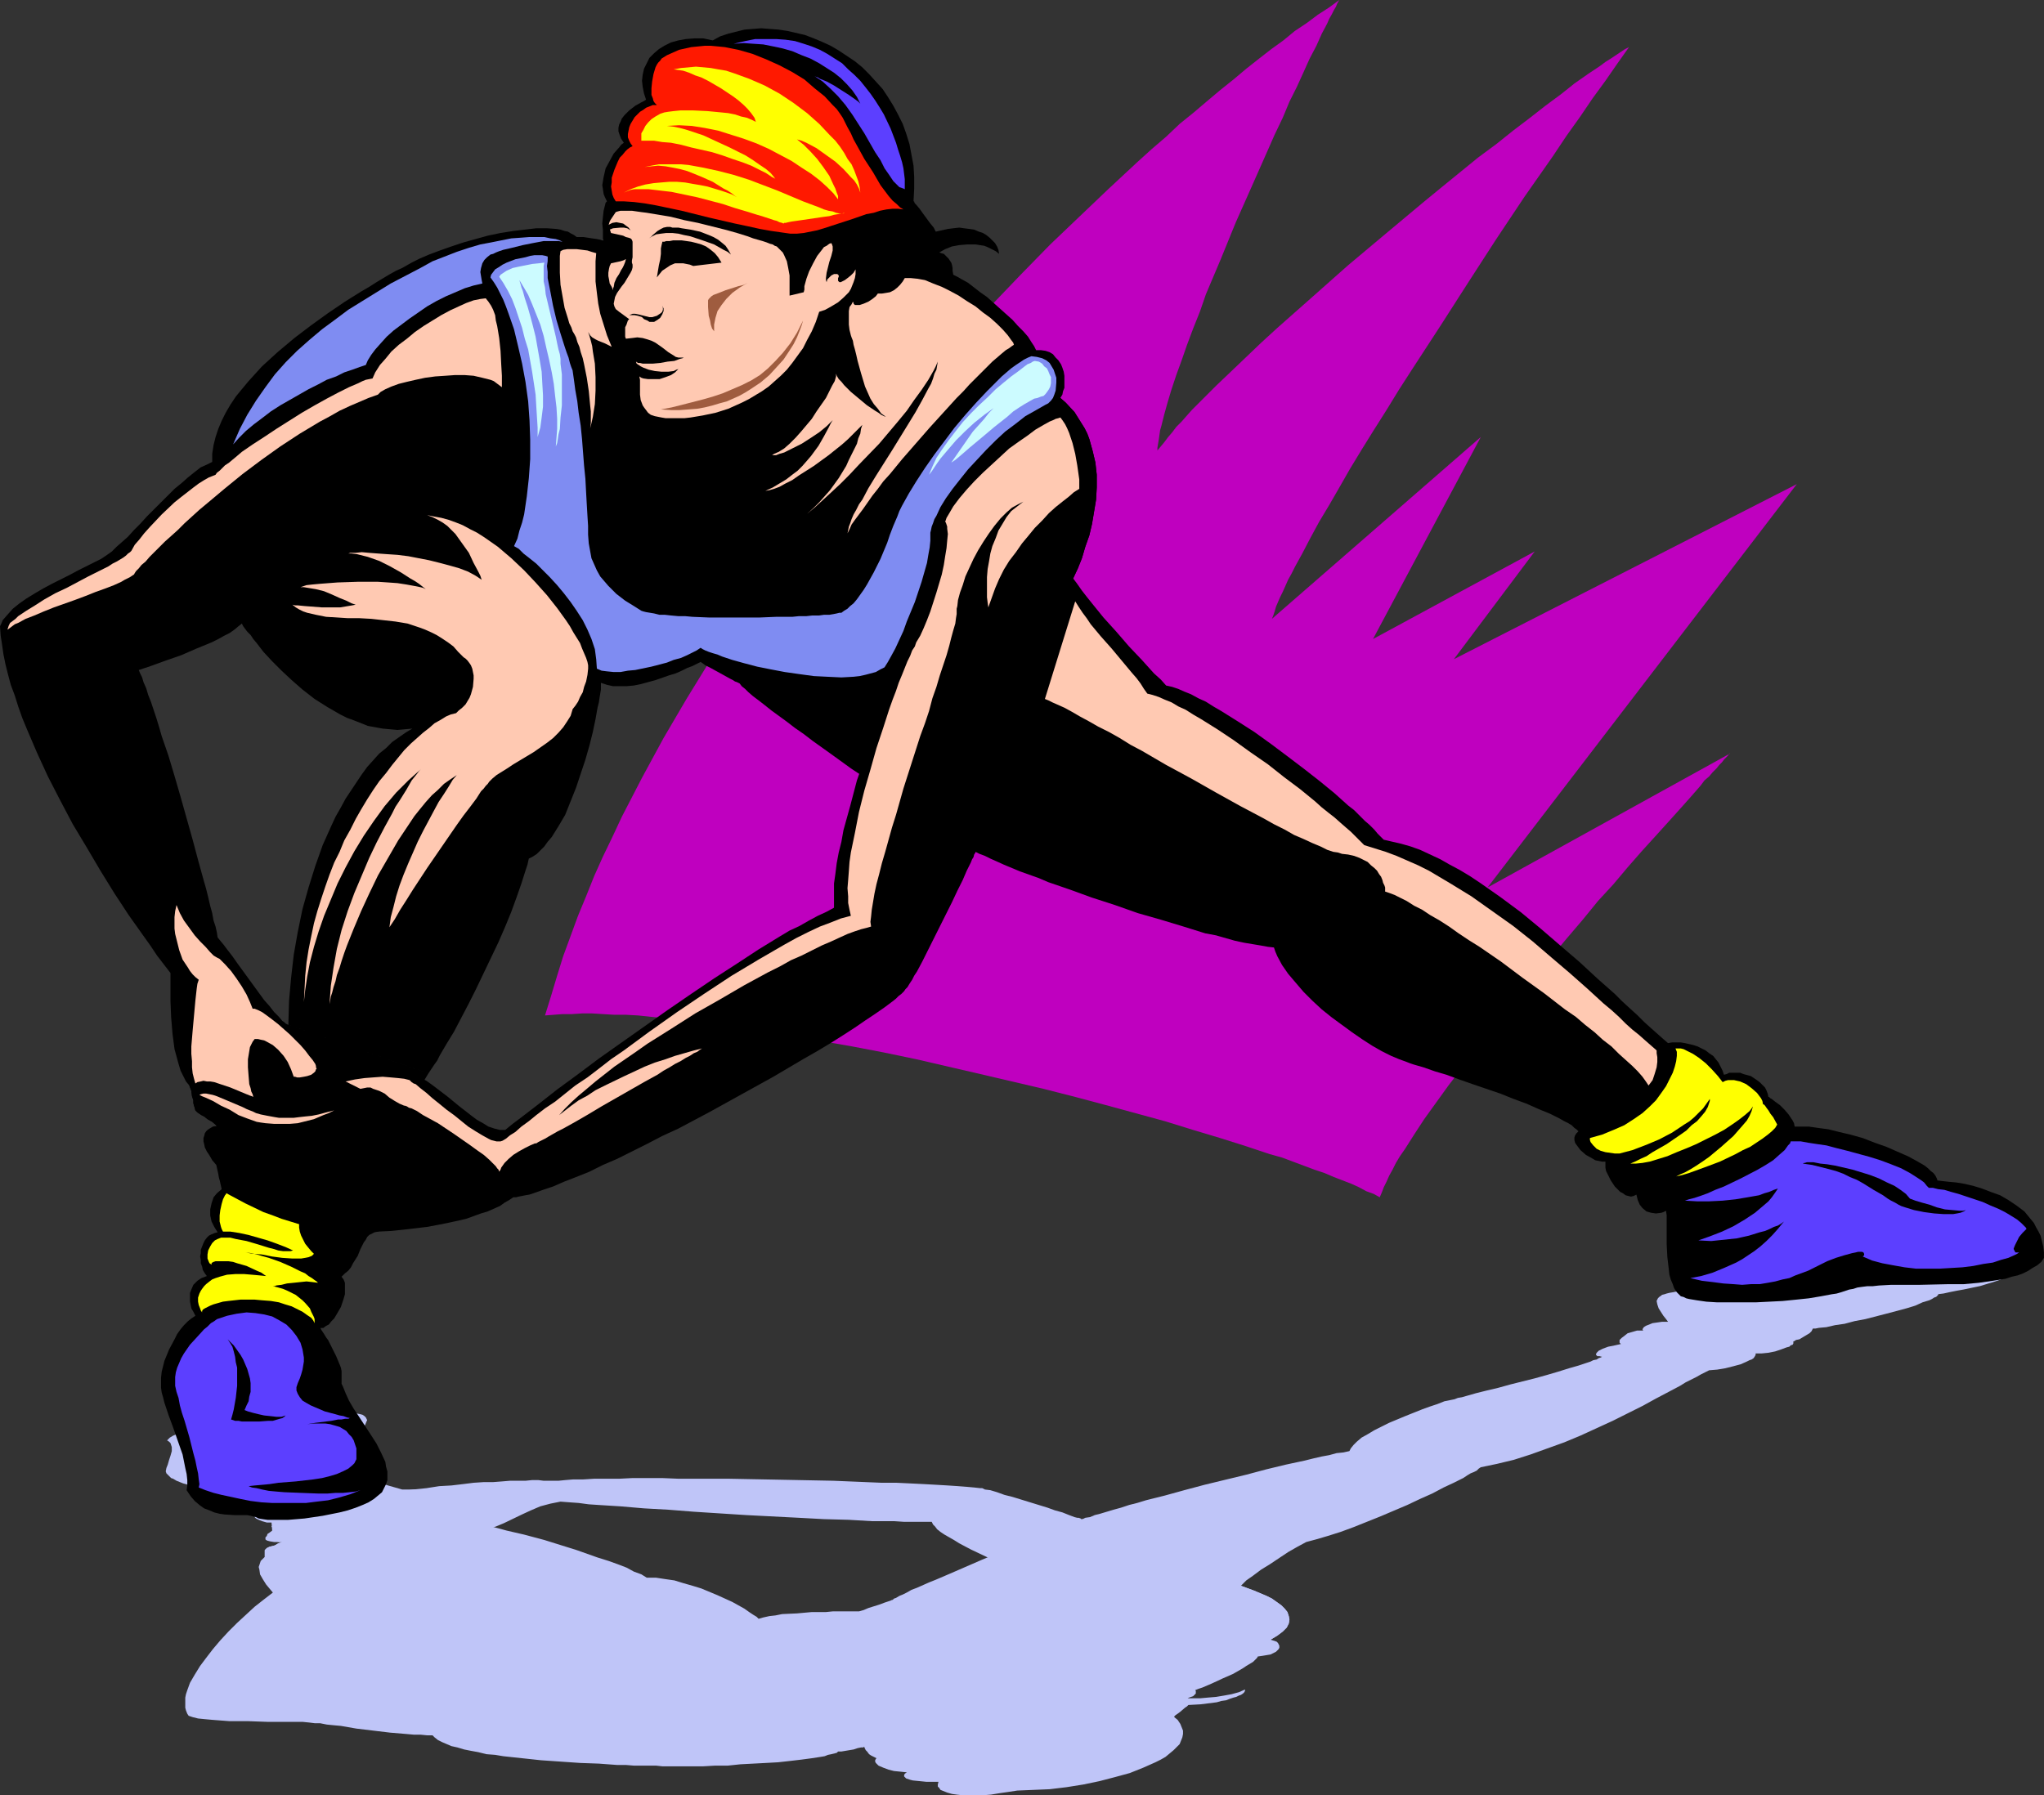 <?xml version="1.0" encoding="UTF-8" standalone="no"?>
<svg
   version="1.0"
   width="129.724mm"
   height="113.964mm"
   id="svg36"
   sodipodi:docname="Stretch 52.wmf"
   xmlns:inkscape="http://www.inkscape.org/namespaces/inkscape"
   xmlns:sodipodi="http://sodipodi.sourceforge.net/DTD/sodipodi-0.dtd"
   xmlns="http://www.w3.org/2000/svg"
   xmlns:svg="http://www.w3.org/2000/svg">
  <rect width="100%" height="100%" fill="#333333" stroke="none"/>
  <sodipodi:namedview
     id="namedview36"
     pagecolor="#ffffff"
     bordercolor="#000000"
     borderopacity="0.25"
     inkscape:showpageshadow="2"
     inkscape:pageopacity="0.0"
     inkscape:pagecheckerboard="0"
     inkscape:deskcolor="#d1d1d1"
     inkscape:document-units="mm" />
  <defs
     id="defs1">
    <pattern
       id="WMFhbasepattern"
       patternUnits="userSpaceOnUse"
       width="6"
       height="6"
       x="0"
       y="0" />
  </defs>
  <path
     style="fill:#bfc5f8;fill-opacity:1;fill-rule:evenodd;stroke:none"
     d="m 281.668,411.988 v -0.162 l 0.323,-0.323 0.485,-0.323 0.646,-0.485 1.131,-0.969 0.485,-0.323 0.323,-0.323 2.909,-0.162 2.586,-0.323 1.293,-0.162 1.131,-0.323 1.131,-0.162 0.808,-0.323 0.97,-0.323 0.646,-0.162 0.646,-0.323 0.485,-0.162 0.485,-0.323 0.323,-0.323 0.162,-0.323 v -0.323 l -1.454,0.646 -1.778,0.485 -1.778,0.323 -1.939,0.323 -1.939,0.162 -1.778,0.162 h -1.778 -1.454 0.162 l 0.323,-0.162 0.97,-0.323 0.323,-0.323 0.323,-0.323 v -0.323 -0.323 l -0.162,-0.162 0.808,-0.323 0.97,-0.323 1.131,-0.485 1.131,-0.485 2.424,-1.131 2.586,-1.131 2.262,-1.293 0.97,-0.646 0.808,-0.485 0.808,-0.485 0.485,-0.485 0.485,-0.485 0.162,-0.323 1.131,-0.162 0.97,-0.162 0.97,-0.162 0.646,-0.323 0.646,-0.323 0.323,-0.323 0.323,-0.323 0.162,-0.323 v -0.162 -0.323 l -0.162,-0.323 -0.162,-0.323 -0.323,-0.323 -0.485,-0.162 -0.97,-0.323 0.808,-0.485 0.808,-0.485 0.646,-0.485 0.646,-0.485 0.485,-0.485 0.485,-0.485 0.485,-0.969 0.162,-0.969 -0.162,-0.808 -0.323,-0.969 -0.646,-0.808 -0.808,-0.808 -1.131,-0.808 -1.131,-0.808 -1.293,-0.646 -3.07,-1.293 -3.07,-1.131 0.646,-0.646 0.646,-0.646 1.616,-1.131 1.939,-1.454 2.101,-1.293 4.363,-2.908 2.262,-1.293 2.101,-1.131 2.424,-0.646 2.747,-0.808 3.07,-0.969 3.07,-1.131 3.232,-1.293 3.232,-1.293 6.464,-2.747 3.07,-1.454 2.909,-1.293 2.747,-1.454 2.424,-1.131 1.293,-0.646 0.97,-0.485 0.97,-0.646 0.808,-0.485 0.808,-0.323 0.646,-0.323 0.485,-0.485 0.485,-0.323 3.878,-0.808 4.04,-0.969 4.04,-1.293 4.04,-1.454 4.04,-1.454 3.878,-1.616 3.878,-1.777 3.878,-1.777 3.555,-1.777 3.555,-1.777 3.232,-1.777 3.07,-1.616 2.747,-1.454 1.293,-0.808 1.293,-0.646 1.293,-0.646 1.131,-0.646 0.97,-0.485 0.97,-0.485 1.939,-0.162 1.939,-0.323 1.939,-0.485 1.778,-0.485 1.454,-0.646 0.646,-0.323 0.485,-0.162 0.485,-0.323 0.323,-0.485 0.162,-0.323 v -0.323 h 1.454 l 1.616,-0.162 1.616,-0.323 1.454,-0.485 1.293,-0.485 0.646,-0.162 0.323,-0.323 0.485,-0.162 0.162,-0.323 v -0.162 -0.323 0 h 0.162 l 0.485,-0.323 0.808,-0.162 1.616,-0.969 0.808,-0.485 0.485,-0.485 0.323,-0.646 h 0.646 l 0.808,-0.162 1.778,-0.162 2.101,-0.485 2.262,-0.323 2.424,-0.646 2.586,-0.485 5.01,-1.293 2.424,-0.646 2.424,-0.646 2.101,-0.646 1.778,-0.808 1.616,-0.485 0.646,-0.323 0.485,-0.323 0.485,-0.162 0.323,-0.323 0.162,-0.162 v -0.162 l 1.293,-0.162 1.454,-0.323 1.616,-0.323 1.778,-0.323 3.878,-0.808 3.717,-1.131 1.778,-0.646 1.616,-0.646 1.293,-0.646 1.131,-0.646 0.808,-0.808 0.323,-0.323 0.162,-0.485 0.162,-0.323 -0.162,-0.485 v -0.485 l -0.323,-0.323 -0.97,-0.162 -0.97,-0.162 h -1.293 -1.293 -2.586 l -3.07,0.162 -3.232,0.323 -3.232,0.162 -6.949,0.969 -6.949,0.808 -3.394,0.485 -3.07,0.485 -3.07,0.323 -2.586,0.323 -1.293,0.162 h -1.131 l -0.97,0.162 h -1.131 l -0.97,0.162 h -0.97 l -2.262,0.162 -2.747,0.162 -2.909,0.323 -3.07,0.323 -3.07,0.323 -6.464,0.808 -3.07,0.323 -3.07,0.485 -2.747,0.323 -2.424,0.485 -1.131,0.162 -1.131,0.162 -0.808,0.162 -0.97,0.162 -0.646,0.162 -0.485,0.162 -0.646,0.162 -0.162,0.162 -0.485,0.323 -0.323,0.323 -0.162,0.323 -0.162,0.323 0.162,0.808 0.323,0.969 1.131,1.777 0.646,0.808 0.485,0.646 h -1.454 l -1.131,0.162 -1.131,0.162 -0.808,0.323 -0.808,0.323 -0.485,0.323 -0.323,0.485 0.162,0.323 h -1.454 l -1.131,0.323 -1.131,0.323 -0.808,0.646 -0.646,0.485 -0.485,0.485 v 0.323 0.323 l 0.162,0.162 0.162,0.162 -1.454,0.323 -1.616,0.323 -1.293,0.485 -0.97,0.485 -0.323,0.323 -0.162,0.162 -0.162,0.323 v 0.162 l 0.162,0.162 0.162,0.162 h 0.485 l 0.646,0.162 -0.323,0.162 -0.485,0.162 -0.485,0.323 -0.808,0.162 -0.646,0.323 -0.97,0.323 -1.939,0.646 -2.262,0.646 -2.586,0.808 -2.747,0.808 -2.909,0.808 -5.818,1.454 -2.909,0.808 -2.747,0.646 -2.586,0.646 -2.262,0.646 -1.131,0.323 -0.97,0.162 -0.808,0.323 -0.808,0.162 -1.616,0.323 -1.616,0.646 -1.939,0.646 -1.778,0.646 -4.04,1.616 -3.878,1.616 -1.939,0.969 -1.616,0.808 -1.616,0.969 -1.454,0.808 -1.131,0.969 -0.808,0.808 -0.646,0.808 -0.162,0.323 -0.162,0.323 -1.454,0.323 -1.616,0.162 -1.778,0.485 -1.778,0.323 -2.101,0.485 -1.939,0.485 -2.262,0.485 -2.262,0.485 -4.686,1.131 -4.848,1.293 -10.019,2.423 -4.848,1.293 -4.686,1.293 -4.525,1.131 -2.101,0.646 -1.939,0.485 -1.939,0.646 -1.778,0.485 -1.616,0.485 -1.616,0.485 -1.293,0.323 -1.131,0.485 -1.131,0.162 -0.646,0.323 -0.808,0.323 -0.808,0.323 -1.131,0.323 -1.131,0.485 -2.586,1.131 -1.616,0.646 -1.616,0.485 -3.394,1.454 -3.717,1.454 -7.595,3.231 -3.717,1.616 -3.717,1.616 -3.394,1.454 -1.616,0.646 -1.454,0.646 -1.454,0.646 -1.293,0.485 -1.131,0.646 -0.97,0.485 -0.808,0.323 -0.808,0.485 -0.485,0.162 -0.323,0.323 v 0 h -0.162 l -0.323,0.162 -0.485,0.162 -0.97,0.323 -1.293,0.485 -2.586,0.808 -1.131,0.485 -1.131,0.323 h -4.686 -1.616 l -1.616,0.162 h -3.394 l -3.555,0.323 -3.555,0.162 -1.616,0.323 -1.454,0.162 -1.454,0.323 -1.131,0.323 -0.485,-0.485 -0.808,-0.485 -0.97,-0.646 -1.131,-0.808 -1.454,-0.808 -1.454,-0.808 -1.778,-0.808 -1.778,-0.808 -1.939,-0.808 -1.939,-0.808 -2.101,-0.646 -2.262,-0.646 -2.101,-0.646 -2.262,-0.323 -2.101,-0.323 h -2.262 l -1.293,-0.808 -1.778,-0.646 -1.778,-0.969 -2.101,-0.808 -2.262,-0.808 -2.586,-0.808 -5.01,-1.777 -5.171,-1.616 -2.586,-0.808 -2.424,-0.646 -2.424,-0.646 -2.101,-0.485 -2.101,-0.485 -1.778,-0.485 -3.07,-0.808 -2.909,-0.646 -2.747,-0.969 -2.424,-0.808 -2.262,-0.808 -1.778,-0.808 -0.808,-0.323 -0.808,-0.323 -0.646,-0.323 -0.485,-0.323 0.646,-0.162 0.485,-0.485 0.323,-0.485 v -0.646 l -0.162,-0.162 -0.162,-0.323 -0.323,-0.323 -0.323,-0.162 -0.646,-0.323 h -0.646 l -0.97,-0.162 H 99.061 97.606 96.475 l -1.131,-0.323 -1.131,-0.323 -1.131,-0.323 -1.454,-0.485 -1.454,-0.323 -0.97,-0.162 -0.97,-0.162 0.323,-0.162 v -0.323 -0.162 l -0.323,-0.323 -0.323,-0.323 -0.323,-0.162 -1.293,-0.485 -1.454,-0.485 -1.454,-0.323 -1.616,-0.162 -1.293,0.162 v -0.162 l 0.485,-0.485 0.485,-0.485 0.485,-0.646 0.485,-0.808 0.485,-0.646 v -0.485 -0.162 l -0.162,-0.162 -0.323,-0.162 v -0.162 -0.485 l 0.162,-0.485 0.485,-0.808 0.646,-0.646 0.808,-0.808 1.616,-1.616 0.97,-0.646 0.485,-0.808 0.323,-0.808 0.162,-0.323 -0.162,-0.323 -0.162,-0.323 -0.323,-0.323 -0.485,-0.323 -0.646,-0.162 -0.808,-0.162 -0.97,-0.162 -1.293,-0.162 h -1.454 -3.394 l -1.939,0.162 h -1.939 l -8.403,0.808 -1.939,0.162 -1.939,0.162 -1.778,0.323 -1.616,0.162 -1.454,0.323 -1.131,0.162 -0.97,0.162 -0.485,0.162 -0.485,0.162 -0.646,0.162 -0.808,0.162 h -0.808 l -2.101,0.323 -2.262,0.485 -2.262,0.485 -2.101,0.485 -0.97,0.485 -0.808,0.323 -0.808,0.485 -0.646,0.646 0.485,0.323 0.323,0.323 0.162,0.485 0.162,0.485 v 0.969 l -0.323,1.131 -0.323,0.969 -0.323,1.131 -0.323,0.808 -0.162,0.808 0.162,0.485 0.323,0.323 0.323,0.323 0.485,0.485 0.485,0.162 0.808,0.485 1.616,0.646 1.778,0.485 2.101,0.485 2.101,0.323 2.101,0.162 -0.323,0.323 -0.162,0.323 v 0.323 0.162 l 0.323,0.485 0.646,0.323 0.808,0.323 0.97,0.162 h 1.293 1.293 l -0.323,0.323 -0.323,0.162 v 0.323 0.323 l 0.162,0.485 0.646,0.323 0.808,0.485 1.293,0.162 1.293,0.162 1.454,-0.162 -0.485,0.485 -0.323,0.646 v 0.485 l 0.323,0.323 0.646,0.323 0.808,0.323 1.131,0.323 h 1.131 l 0.162,1.939 -0.646,0.485 -0.485,0.323 -0.162,0.485 -0.323,0.323 v 0.162 0.323 l 0.162,0.162 0.323,0.162 0.646,0.162 0.97,0.162 h 1.939 l -0.97,0.323 -0.808,0.485 -0.646,0.162 -0.646,0.162 -0.323,0.162 -0.323,0.162 -0.323,0.323 -0.162,0.162 v 0.323 0.485 0.808 l -0.485,0.485 -0.485,0.485 -0.162,0.485 -0.162,0.485 -0.162,0.485 0.162,0.646 0.162,1.131 0.646,1.131 0.808,1.293 0.808,0.969 0.808,0.969 -2.101,1.616 -2.262,1.777 -2.101,1.939 -2.101,1.939 -2.101,2.1 -1.939,2.1 -1.778,2.1 -1.616,2.1 -1.454,1.939 -1.293,2.1 -1.131,1.939 -0.646,1.777 -0.323,0.969 -0.162,0.808 v 0.808 0.808 0.808 l 0.162,0.646 0.323,0.808 0.323,0.485 0.97,0.323 1.293,0.323 1.616,0.162 1.778,0.162 2.101,0.162 2.101,0.162 h 4.525 l 4.525,0.162 h 2.262 4.202 1.939 l 1.616,0.162 1.293,0.162 h 1.293 l 1.616,0.323 1.616,0.162 1.778,0.162 3.717,0.646 4.04,0.485 4.04,0.485 3.878,0.323 1.778,0.162 h 1.616 l 1.616,0.162 h 1.293 l 0.485,0.485 0.808,0.646 0.97,0.485 1.131,0.485 1.131,0.485 1.454,0.323 1.616,0.485 1.616,0.323 1.778,0.323 1.939,0.485 2.101,0.162 1.939,0.323 4.525,0.485 4.525,0.485 9.373,0.646 4.525,0.162 4.363,0.323 h 2.101 l 1.939,0.162 h 1.939 1.616 1.778 l 1.454,0.162 h 1.293 1.293 4.525 2.747 l 2.747,-0.162 h 3.07 l 3.07,-0.323 6.141,-0.323 2.909,-0.162 2.909,-0.323 2.747,-0.323 2.424,-0.323 2.101,-0.323 0.97,-0.162 0.808,-0.323 0.808,-0.162 0.646,-0.162 0.646,-0.162 0.323,-0.323 h 0.808 l 0.97,-0.162 1.939,-0.323 0.97,-0.323 0.808,-0.162 h 0.646 v -0.162 h 0.162 v 0.162 l 0.162,0.323 0.162,0.323 0.323,0.323 0.485,0.646 0.485,0.323 0.646,0.323 0.646,0.323 -0.162,0.162 -0.162,0.323 v 0.323 l 0.162,0.323 0.323,0.323 0.323,0.323 1.131,0.485 1.293,0.485 1.293,0.323 1.616,0.162 1.454,0.162 -0.485,0.323 -0.162,0.323 v 0.323 l 0.162,0.162 0.323,0.323 0.485,0.162 0.485,0.162 0.646,0.162 1.616,0.162 1.616,0.162 h 1.616 1.293 l -0.162,0.646 v 0.485 l 0.323,0.323 0.323,0.485 0.808,0.323 0.808,0.323 1.131,0.323 1.131,0.162 1.454,0.162 h 1.454 1.616 1.778 l 1.939,-0.162 1.939,-0.323 2.262,-0.323 2.101,-0.323 3.878,-0.162 3.878,-0.162 4.04,-0.485 4.04,-0.646 3.878,-0.808 3.717,-0.969 3.555,-0.969 1.616,-0.646 1.616,-0.646 1.454,-0.646 1.454,-0.646 1.293,-0.646 1.131,-0.646 0.97,-0.808 0.97,-0.808 0.646,-0.646 0.808,-0.808 0.323,-0.808 0.323,-0.808 0.162,-0.808 v -0.808 l -0.323,-0.808 -0.323,-0.808 -0.646,-0.969 z"
     id="path1" />
  <path
     style="fill:#bfc5f8;fill-opacity:1;fill-rule:evenodd;stroke:none"
     d="m 66.902,365.135 0.808,-0.162 0.97,-0.323 1.131,-0.485 1.293,-0.485 1.454,-0.485 1.616,-0.485 1.778,-0.485 1.939,-0.485 2.101,-0.646 2.262,-0.646 2.424,-0.485 2.586,-0.646 2.747,-0.485 2.909,-0.646 3.07,-0.323 3.07,-0.485 3.232,-0.323 3.07,-0.485 2.909,-0.162 2.747,-0.323 2.586,-0.323 2.424,-0.162 h 2.262 l 2.101,-0.162 1.939,-0.162 h 1.939 1.778 l 1.616,-0.162 h 1.454 l 1.293,0.162 h 1.293 0.97 0.646 0.646 l 1.616,-0.162 1.939,-0.162 h 2.424 l 2.586,-0.162 h 2.747 3.232 l 3.232,-0.162 h 7.11 l 3.878,0.162 h 3.878 8.242 l 8.403,0.162 8.403,0.162 8.242,0.162 3.878,0.162 3.878,0.162 3.878,0.162 h 3.555 l 3.394,0.162 3.232,0.162 2.909,0.162 2.747,0.162 2.424,0.162 2.101,0.162 1.778,0.162 1.454,0.162 h 0.485 l 0.646,0.323 1.293,0.162 1.616,0.485 1.778,0.646 1.939,0.485 2.101,0.646 4.202,1.293 2.101,0.646 1.778,0.646 1.778,0.485 1.616,0.646 1.293,0.485 0.646,0.162 h 0.323 l 0.485,0.162 0.162,0.162 h 0.162 0.162 l 1.939,0.808 2.262,0.808 2.424,0.969 2.424,0.969 5.333,2.262 5.494,2.423 2.747,1.131 2.586,1.131 2.586,1.131 2.424,0.969 2.262,1.131 0.97,0.485 0.97,0.323 1.939,0.808 1.616,0.646 3.07,1.131 3.07,1.293 1.293,0.646 1.131,0.808 1.131,0.808 0.808,0.808 0.646,0.808 0.323,0.969 0.162,0.808 -0.162,0.969 -0.485,0.969 -0.485,0.485 -0.485,0.485 -0.646,0.485 -0.646,0.485 -0.808,0.485 -0.808,0.485 h -5.01 l -5.494,-0.323 -5.494,-0.485 -5.494,-0.485 -2.586,-0.323 -2.424,-0.485 -2.424,-0.485 -1.939,-0.323 -1.778,-0.485 -1.616,-0.485 -1.293,-0.485 -0.97,-0.485 -0.323,-0.969 -0.485,-0.646 -0.646,-0.646 -0.808,-0.485 -1.778,-0.969 -1.939,-0.808 -0.323,-0.162 -0.485,-0.162 -0.646,-0.162 -0.808,-0.323 -0.97,-0.485 -1.131,-0.323 -1.131,-0.485 -1.293,-0.485 -1.454,-0.485 -1.454,-0.646 -3.07,-1.293 -3.394,-1.293 -3.394,-1.454 -3.394,-1.454 -3.394,-1.616 -3.07,-1.454 -2.747,-1.454 -1.293,-0.808 -1.131,-0.646 -1.131,-0.646 -0.97,-0.646 -0.808,-0.646 -0.485,-0.646 -0.485,-0.485 -0.323,-0.646 h -4.202 -2.424 l -2.424,-0.162 h -2.586 -2.747 l -5.494,-0.323 -5.979,-0.162 -5.979,-0.323 -12.605,-0.646 -12.605,-0.808 -6.141,-0.485 -5.818,-0.323 -5.656,-0.485 -2.586,-0.162 -2.586,-0.162 -2.424,-0.162 -2.424,-0.323 -2.262,-0.162 -2.101,-0.162 -2.424,0.485 -2.424,0.646 -2.262,0.969 -2.101,0.969 -4.363,2.1 -1.939,0.808 -2.101,0.646 -2.262,0.485 -2.586,0.485 -5.333,0.969 -2.586,0.323 -1.131,0.162 h -1.131 l -1.131,0.162 h -0.808 l -0.646,0.162 h -0.646 l 0.323,-0.323 0.323,-0.485 0.162,-0.323 v -0.323 l -0.97,-0.162 H 97.283 95.99 94.697 l -2.909,0.162 -3.07,0.323 -2.909,0.323 -1.293,0.162 -1.293,0.323 -1.293,0.162 -0.97,0.162 -0.97,0.323 -0.646,0.162 -1.939,0.646 -2.101,0.646 -4.04,1.131 -2.101,0.485 -2.101,0.323 -1.778,0.162 h -1.778 v -0.808 -0.485 -0.323 l 0.162,-0.162 0.323,-0.323 0.323,-0.162 0.323,-0.162 0.646,-0.162 0.646,-0.162 0.808,-0.485 0.97,-0.323 h -0.808 l -0.646,-0.162 -0.485,-0.485 -0.162,-0.323 v -0.485 l 0.323,-0.646 0.485,-0.485 0.808,-0.323 -0.646,-0.162 h -0.485 l -0.485,-0.162 -0.323,-0.323 -0.162,-0.162 0.323,-0.323 0.162,-0.162 0.323,-0.162 0.485,-0.323 z"
     id="path2" />
  <path
     style="fill:#bf00bf;fill-opacity:1;fill-rule:evenodd;stroke:none"
     d="m 330.956,287.261 -1.454,-0.808 -1.778,-0.646 -1.778,-0.969 -1.778,-0.808 -2.101,-0.808 -2.101,-0.808 -2.262,-0.969 -2.424,-0.808 -2.586,-0.969 -2.586,-0.969 -2.586,-0.969 -2.909,-0.808 -5.818,-1.939 -6.141,-1.939 -6.464,-1.939 -6.787,-2.1 -7.11,-1.939 -7.11,-1.939 -7.272,-1.939 -7.595,-1.939 -15.19,-3.554 -15.352,-3.554 -7.757,-1.616 -7.595,-1.454 -7.434,-1.293 -7.434,-1.293 -7.11,-1.293 -6.949,-0.969 -6.787,-0.969 -6.464,-0.646 -3.07,-0.323 -3.07,-0.323 -3.07,-0.323 -2.909,-0.162 h -2.747 l -2.747,-0.162 -2.586,-0.162 h -2.424 l -2.424,0.162 h -2.262 l -2.101,0.162 -2.101,0.162 1.454,-4.685 1.454,-4.847 1.454,-4.685 1.778,-4.847 1.778,-4.847 1.939,-4.685 1.939,-4.847 2.101,-4.685 2.262,-4.685 2.262,-4.847 4.848,-9.371 5.171,-9.532 5.494,-9.371 5.656,-9.209 5.979,-9.209 6.302,-9.048 6.464,-8.886 6.626,-8.886 6.787,-8.563 6.949,-8.563 6.949,-8.24 6.949,-8.078 7.11,-7.917 7.272,-7.755 7.11,-7.432 7.11,-7.27 7.11,-6.786 6.949,-6.624 6.949,-6.463 3.394,-3.07 3.394,-2.908 3.232,-3.07 3.394,-2.747 3.232,-2.747 3.07,-2.585 3.232,-2.585 3.07,-2.585 3.07,-2.423 2.909,-2.262 2.909,-2.1 2.747,-2.262 2.909,-1.939 2.586,-1.939 2.747,-1.777 L 321.26,0 l -0.485,0.808 -0.323,0.808 -0.485,0.808 -0.485,0.969 -0.646,1.131 -0.485,1.131 -1.293,2.423 -1.293,2.908 -1.616,3.07 -1.454,3.231 -1.616,3.554 -1.778,3.554 -1.616,3.878 -1.939,4.039 -1.778,4.039 -3.717,8.401 -3.878,8.724 -3.555,8.724 -3.555,8.401 -1.454,4.201 -1.616,4.039 -1.454,3.878 -1.293,3.716 -1.293,3.554 -1.131,3.393 -0.97,3.231 -0.808,2.908 -0.646,2.585 -0.323,1.131 -0.162,1.131 -0.162,1.131 -0.162,0.969 -0.162,0.969 v 0.646 l 0.808,-0.969 0.808,-0.969 0.97,-1.293 0.97,-1.131 0.97,-1.293 1.293,-1.293 1.131,-1.293 1.293,-1.454 2.909,-2.908 3.07,-3.07 3.394,-3.231 3.555,-3.393 3.717,-3.554 3.878,-3.554 4.202,-3.716 4.202,-3.716 8.565,-7.594 9.05,-7.594 8.888,-7.432 4.525,-3.716 4.363,-3.554 4.363,-3.554 4.363,-3.231 4.04,-3.231 4.04,-3.07 3.717,-2.908 3.717,-2.747 3.232,-2.585 3.232,-2.262 1.454,-0.969 1.454,-0.969 1.293,-0.969 1.293,-0.808 2.424,-1.616 0.97,-0.646 0.97,-0.485 -2.747,3.878 -2.909,4.201 -3.07,4.201 -3.07,4.524 -3.232,4.524 -3.232,4.847 -3.394,4.847 -3.394,4.847 -6.787,10.179 -6.787,10.502 -6.626,10.34 -6.626,10.179 -3.232,5.008 -3.07,5.008 -3.07,4.847 -2.909,4.685 -2.747,4.524 -2.586,4.524 -2.424,4.201 -2.424,4.039 -2.101,3.878 -1.939,3.716 -1.778,3.231 -0.808,1.616 -0.808,1.454 -1.293,2.908 -0.646,1.293 -0.485,1.131 -0.485,1.131 -0.323,1.131 -0.323,0.969 -0.323,0.808 50.096,-43.622 -25.856,48.469 38.784,-21.003 -19.392,25.85 82.254,-42.007 -74.174,96.777 58.176,-32.151 h -0.162 l -0.162,0.162 -0.162,0.323 -0.485,0.485 -0.485,0.485 -0.485,0.646 -0.646,0.646 -0.646,0.808 -0.97,0.969 -0.808,0.969 -1.131,0.969 -0.97,1.293 -1.131,1.293 -1.131,1.293 -1.293,1.454 -1.293,1.454 -2.909,3.231 -3.07,3.393 -3.232,3.554 -3.394,3.878 -3.394,4.039 -3.717,4.039 -3.555,4.362 -3.717,4.362 -7.595,9.048 -7.434,9.048 -3.555,4.524 -3.394,4.362 -3.394,4.362 -3.232,4.201 -2.909,4.039 -2.909,4.039 -2.424,3.716 -1.131,1.777 -1.131,1.777 -1.131,1.616 -0.97,1.616 -0.808,1.616 -0.808,1.454 -0.646,1.454 -0.646,1.293 -0.485,1.293 z"
     id="path3" />
  <path
     style="fill:#000000;fill-opacity:1;fill-rule:evenodd;stroke:none"
     d="m 69.165,245.9 0.162,-5.655 0.485,-5.493 0.646,-5.655 0.97,-5.493 1.131,-5.493 1.454,-5.17 1.616,-5.17 1.778,-5.008 2.101,-4.685 0.97,-2.1 1.293,-2.262 1.131,-2.1 1.293,-1.939 2.586,-3.878 1.293,-1.777 1.454,-1.616 1.454,-1.616 1.616,-1.293 1.454,-1.454 1.616,-1.131 1.616,-1.131 1.616,-0.969 -1.778,0.162 -1.778,0.162 -1.778,-0.162 -1.778,-0.162 -1.778,-0.323 -1.778,-0.323 -1.616,-0.646 -1.616,-0.646 -1.778,-0.646 -1.616,-0.808 -3.07,-1.777 -3.07,-1.939 -2.909,-2.262 -2.586,-2.262 -2.424,-2.262 -2.262,-2.262 -2.101,-2.262 -1.616,-2.1 -0.808,-0.969 -0.646,-0.969 -0.808,-0.808 -0.485,-0.646 -0.485,-0.646 -0.323,-0.646 -0.808,0.646 -0.97,0.808 -1.131,0.808 -1.293,0.646 -1.454,0.808 -1.616,0.808 -3.555,1.454 -3.717,1.616 -3.717,1.293 -1.778,0.646 -1.778,0.646 -1.454,0.485 -1.454,0.485 0.323,0.808 0.485,0.969 0.323,1.131 0.646,1.454 0.485,1.616 0.646,1.616 0.646,1.939 0.646,1.939 0.646,2.1 0.646,2.262 1.616,4.685 1.454,4.847 1.454,5.008 2.909,10.34 1.293,4.847 1.293,4.685 0.646,2.262 0.485,1.939 0.485,2.1 0.485,1.777 0.323,1.777 0.485,1.454 0.323,1.454 0.162,1.131 0.646,0.808 0.808,0.969 0.97,1.293 1.131,1.454 1.131,1.616 1.293,1.777 1.293,1.777 1.293,1.777 2.586,3.554 1.293,1.454 1.131,1.454 1.131,1.131 0.808,0.969 0.485,0.323 0.323,0.323 0.323,0.162 0.323,0.162 33.613,11.633 -2.262,3.716 -2.262,3.716 -1.778,3.716 -1.778,3.716 -1.454,3.554 -0.646,1.454 -0.485,1.616 -0.485,1.454 -0.485,1.293 -0.323,1.293 -0.162,0.969 0.323,0.162 0.323,0.485 0.323,0.485 0.485,0.646 0.323,0.646 0.323,0.808 0.485,1.777 0.162,1.939 -0.162,0.969 -0.162,0.808 -0.323,0.808 -0.646,0.808 -0.646,0.646 -0.808,0.485 -0.808,0.162 -0.646,0.323 -0.646,0.323 -0.485,0.485 -0.323,0.646 -0.485,0.646 -0.808,1.616 -0.646,1.616 -1.131,1.777 -0.485,0.969 -0.646,0.808 -0.808,0.646 -0.808,0.808 0.485,0.646 0.323,0.808 v 0.808 0.969 0.969 l -0.323,1.131 -0.646,1.939 -1.131,1.939 -0.485,0.808 -0.646,0.646 -0.646,0.808 -0.646,0.323 -0.646,0.485 h -0.646 v 0.162 l 0.162,0.323 0.323,0.485 0.323,0.485 0.485,0.808 0.485,0.646 0.97,1.939 0.97,1.939 0.808,1.939 0.323,0.808 0.162,0.808 v 0.808 0.485 0.485 0.646 0.646 l 0.323,0.646 0.646,1.616 0.808,1.777 1.131,1.939 1.293,1.939 2.747,4.201 1.454,2.262 1.131,2.262 0.97,2.1 0.162,1.131 0.323,1.131 v 0.969 1.131 l -0.323,0.969 -0.485,0.969 -0.485,0.969 -0.97,0.808 -0.97,0.808 -1.293,0.808 -1.454,0.646 -1.616,0.646 -1.939,0.646 -1.939,0.485 -4.04,0.808 -4.363,0.646 -1.939,0.162 -1.939,0.162 h -1.778 -1.616 -1.616 l -1.131,-0.162 -0.97,-0.162 -0.646,-0.323 -0.646,-0.162 -0.646,-0.162 -0.808,-0.162 h -0.97 -2.101 l -2.424,-0.162 -1.131,-0.162 -1.293,-0.323 -1.131,-0.485 -1.293,-0.485 -1.131,-0.808 -1.131,-0.969 -0.97,-1.131 -0.97,-1.454 0.162,-1.131 v -1.293 l -0.162,-1.454 -0.323,-1.454 -0.323,-1.616 -0.323,-1.616 -1.131,-3.231 -1.131,-3.231 -1.131,-3.07 -0.485,-1.454 -0.485,-1.454 -0.323,-1.293 -0.323,-1.131 -0.162,-1.131 v -1.293 -1.131 l 0.162,-1.454 0.323,-1.293 0.323,-1.293 1.131,-2.747 1.293,-2.423 0.646,-1.293 0.808,-1.131 0.808,-0.969 0.97,-0.969 0.808,-0.646 0.97,-0.646 -0.485,-0.969 -0.485,-0.808 -0.162,-0.808 -0.162,-0.808 v -1.454 -0.646 l 0.323,-0.808 0.485,-1.131 0.97,-0.969 0.97,-0.646 1.293,-0.485 -0.485,-0.646 -0.485,-0.808 -0.162,-0.808 -0.323,-0.808 v -0.808 l -0.162,-0.808 0.162,-0.808 v -0.808 l 0.323,-0.808 0.323,-0.808 0.323,-0.646 0.485,-0.646 0.485,-0.485 0.646,-0.323 0.808,-0.323 0.646,-0.162 -0.808,-1.293 -0.646,-1.293 -0.323,-1.454 v -1.454 l 0.323,-1.454 0.485,-1.454 0.808,-0.969 1.131,-0.969 -1.293,-5.816 -0.97,-1.131 -0.646,-1.131 -0.646,-0.969 -0.485,-0.969 -0.162,-0.808 -0.162,-0.646 v -0.808 l 0.162,-0.485 0.162,-0.646 0.323,-0.485 0.323,-0.323 0.485,-0.323 0.808,-0.485 0.97,-0.162 -1.131,-0.969 -1.131,-0.646 -0.808,-0.646 -0.646,-0.323 -0.485,-0.323 -0.485,-0.323 -0.485,-0.485 -0.162,-0.646 -0.162,-0.485 -0.162,-0.646 v -0.646 l -0.323,-0.969 -0.162,-1.293 -0.485,-1.293 -0.808,-0.969 -0.646,-1.293 -0.646,-1.293 -0.485,-1.616 -0.485,-1.777 -0.485,-1.777 -0.485,-3.716 -0.323,-3.878 -0.162,-3.878 v -1.939 -1.616 -1.616 -1.616 l -1.616,-2.1 -1.616,-2.1 -1.616,-2.423 -1.616,-2.262 -3.555,-5.008 -3.394,-5.17 -3.394,-5.493 -3.232,-5.493 -3.394,-5.655 -3.07,-5.816 -2.909,-5.655 L 8.888,180.629 6.464,174.974 5.333,172.227 4.363,169.481 3.555,166.896 2.586,164.311 1.939,161.887 1.293,159.302 0.808,156.879 0.485,154.617 0.162,152.516 0,150.254 l 0.323,-0.646 0.323,-0.808 1.131,-1.293 1.293,-1.454 1.616,-1.293 1.616,-1.131 2.101,-1.293 1.939,-1.131 2.101,-1.131 4.202,-2.1 2.101,-1.131 1.939,-0.969 1.939,-0.969 1.616,-0.808 1.454,-0.969 1.131,-0.808 1.131,-1.131 1.293,-1.131 1.454,-1.293 1.454,-1.616 1.454,-1.454 1.616,-1.777 1.616,-1.616 1.778,-1.777 3.232,-3.231 1.778,-1.454 1.454,-1.293 1.616,-1.293 1.454,-1.131 1.454,-0.646 1.293,-0.646 v -1.939 l 0.323,-2.1 0.485,-1.939 0.646,-1.939 0.808,-1.939 0.97,-1.939 1.131,-1.939 1.293,-1.939 1.454,-1.777 1.616,-1.939 1.616,-1.777 1.616,-1.777 3.717,-3.393 4.04,-3.393 4.04,-3.07 4.04,-2.908 4.04,-2.747 3.878,-2.423 1.939,-1.131 1.778,-1.131 1.616,-0.969 1.616,-0.969 1.454,-0.808 1.454,-0.646 1.131,-0.646 1.131,-0.646 1.939,-0.969 2.262,-0.969 2.586,-0.969 2.747,-0.969 2.909,-0.969 2.909,-0.808 2.909,-0.808 3.07,-0.646 3.07,-0.485 2.747,-0.323 2.747,-0.323 h 2.586 l 2.262,0.162 0.97,0.162 0.97,0.323 0.808,0.162 0.808,0.485 0.646,0.323 0.646,0.485 h 0.646 0.97 l 2.101,0.323 1.131,0.162 0.808,0.162 0.485,0.162 h 0.162 0.162 v 0 l -0.162,-0.323 v -0.323 -0.485 -1.293 l -0.162,-1.616 0.162,-1.616 0.162,-1.454 0.323,-1.293 0.162,-0.646 0.323,-0.323 -0.485,-0.969 -0.323,-0.808 -0.162,-1.131 -0.162,-0.969 0.162,-0.969 0.162,-0.969 0.485,-2.1 0.97,-1.777 0.97,-1.777 1.293,-1.454 0.485,-0.646 0.646,-0.485 -0.646,-0.969 -0.323,-0.808 -0.323,-0.969 v -0.808 l 0.162,-0.808 0.323,-0.646 0.323,-0.808 0.646,-0.808 1.131,-1.131 1.454,-1.131 1.454,-0.808 0.646,-0.323 0.485,-0.323 -0.485,-1.454 -0.323,-1.616 -0.162,-1.454 0.162,-1.454 0.323,-1.454 0.646,-1.293 0.646,-1.293 1.131,-1.131 1.131,-0.969 1.293,-0.808 1.616,-0.808 1.778,-0.485 1.778,-0.323 2.101,-0.162 h 2.101 l 2.262,0.485 1.778,-0.969 1.939,-0.646 1.939,-0.485 1.939,-0.485 1.939,-0.162 2.101,-0.162 2.101,0.162 2.101,0.162 2.101,0.323 2.101,0.485 2.101,0.485 2.101,0.808 1.939,0.808 2.101,0.969 1.939,1.131 1.939,1.293 1.939,1.293 1.778,1.454 1.616,1.616 1.616,1.777 1.616,1.777 1.293,1.939 1.293,2.1 1.131,2.1 1.131,2.262 0.808,2.262 0.808,2.585 0.485,2.585 0.485,2.585 0.162,2.747 v 2.747 l -0.162,3.07 h 0.162 v 0.162 l 0.162,0.323 0.323,0.323 0.808,0.969 0.808,1.131 1.778,2.423 0.808,0.969 0.485,0.969 1.454,-0.323 1.454,-0.323 1.293,-0.162 1.454,-0.162 1.131,0.162 1.293,0.162 1.131,0.162 1.131,0.485 0.97,0.323 0.808,0.485 0.808,0.646 0.646,0.646 0.646,0.646 0.485,0.808 0.323,0.808 0.162,0.969 -0.808,-0.646 -0.97,-0.485 -0.97,-0.485 -0.808,-0.323 -2.101,-0.323 h -1.939 l -1.939,0.162 -1.778,0.323 -1.616,0.646 -1.454,0.808 h 0.162 l 0.323,0.162 0.646,0.162 0.485,0.485 0.646,0.646 0.646,0.969 0.162,0.485 0.162,0.808 v 0.646 l 0.162,0.969 0.97,0.485 1.131,0.646 1.454,0.808 1.454,1.131 1.454,1.131 1.616,1.131 3.07,2.747 3.07,2.747 1.293,1.454 1.293,1.293 1.131,1.293 0.808,1.293 0.646,0.969 0.485,0.969 h 1.131 l 1.131,0.162 0.97,0.323 0.808,0.485 0.646,0.808 0.646,0.646 0.646,0.969 0.323,0.808 0.323,0.969 0.162,0.969 v 0.969 0.969 0.969 l -0.323,0.808 -0.162,0.808 -0.485,0.808 1.293,1.131 2.101,2.262 0.808,1.293 0.808,1.293 0.808,1.293 0.646,1.293 0.485,1.293 0.808,2.908 0.646,2.747 0.323,2.908 v 3.07 l -0.162,2.908 -0.485,2.908 -0.485,2.908 -0.646,2.747 -0.97,2.747 -0.808,2.747 -0.97,2.423 -1.131,2.423 0.97,1.293 1.131,1.616 1.131,1.454 1.293,1.616 2.747,3.393 3.07,3.393 3.07,3.554 3.07,3.231 2.909,3.231 1.616,1.454 1.293,1.454 1.454,0.323 1.454,0.485 1.454,0.646 1.616,0.646 1.778,0.969 1.778,0.808 1.778,1.131 1.939,1.131 3.878,2.423 4.04,2.585 4.04,2.908 3.878,2.908 4.04,3.07 3.717,2.908 3.555,2.908 1.616,1.454 1.616,1.454 1.454,1.131 1.293,1.293 1.293,1.293 1.131,0.969 1.131,1.131 0.808,0.969 0.808,0.808 0.646,0.646 2.101,0.485 2.101,0.485 2.262,0.646 2.262,0.808 2.424,1.131 2.424,1.131 2.262,1.293 2.424,1.293 2.424,1.454 2.424,1.616 4.848,3.393 5.01,3.716 4.686,3.878 4.686,4.039 4.525,3.878 4.363,4.039 4.202,3.716 1.778,1.777 1.939,1.777 1.778,1.616 1.616,1.616 1.616,1.454 1.454,1.293 1.454,1.293 1.131,0.969 0.97,-0.162 h 0.97 1.131 l 0.97,0.162 2.101,0.485 0.97,0.323 0.97,0.485 0.97,0.485 0.808,0.646 0.97,0.646 0.646,0.808 0.646,0.808 0.485,0.969 0.485,0.969 0.323,0.969 0.646,-0.162 0.646,-0.323 h 0.808 0.808 0.97 l 0.808,0.323 1.778,0.485 1.454,0.969 0.646,0.485 0.646,0.646 0.646,0.646 0.323,0.646 0.323,0.808 0.162,0.808 v 0 h 0.162 l 0.323,0.323 0.323,0.162 0.808,0.646 1.131,0.808 1.131,1.131 0.97,1.131 0.97,1.454 0.323,0.646 0.162,0.808 h 0.646 1.778 0.97 l 1.131,0.162 1.131,0.162 2.424,0.323 2.586,0.646 2.747,0.646 2.909,0.808 2.909,1.131 2.747,0.969 2.586,1.131 2.586,1.131 2.101,1.131 1.939,1.131 0.808,0.646 0.646,0.646 0.646,0.485 0.485,0.646 0.323,0.646 0.162,0.485 1.293,0.162 1.454,0.162 1.778,0.162 1.939,0.323 2.101,0.485 2.101,0.646 2.101,0.808 2.262,0.808 1.939,1.131 1.939,1.293 1.939,1.454 1.454,1.777 0.808,0.969 0.485,0.969 0.646,1.131 0.485,0.969 0.323,1.293 0.323,1.293 0.162,1.454 v 1.293 l -0.646,0.969 -0.97,0.808 -1.131,0.646 -0.97,0.646 -1.293,0.646 -1.293,0.485 -1.454,0.323 -1.454,0.485 -3.07,0.485 -3.394,0.485 -3.555,0.323 h -3.555 l -7.11,0.162 h -6.787 l -2.909,0.162 -1.454,0.162 h -1.293 l -1.293,0.162 -1.131,0.162 -0.97,0.323 -0.97,0.162 -0.97,0.323 -0.97,0.323 -1.131,0.323 -1.131,0.162 -2.586,0.485 -2.909,0.485 -3.07,0.323 -3.232,0.323 -6.464,0.323 h -3.232 -3.07 -2.909 l -2.586,-0.162 -1.131,-0.162 -1.131,-0.162 -0.97,-0.162 -0.97,-0.162 -0.646,-0.162 -0.646,-0.323 -0.646,-0.162 -0.323,-0.323 -0.646,-0.646 -0.646,-0.969 -0.323,-0.969 -0.485,-1.131 -0.323,-1.131 -0.162,-1.454 -0.323,-2.747 -0.162,-3.07 v -2.908 -2.747 -1.293 l -0.162,-1.131 -0.646,0.323 -0.485,0.162 -1.293,0.162 -1.131,-0.162 -1.131,-0.323 -0.97,-0.808 -0.646,-0.808 -0.485,-1.131 -0.323,-1.293 -0.646,0.323 -0.646,0.162 -0.646,-0.162 -0.646,-0.162 -0.646,-0.485 -0.646,-0.323 -0.646,-0.646 -0.646,-0.646 -0.97,-1.454 -0.808,-1.616 -0.323,-0.646 -0.162,-0.808 v -0.808 -0.646 h -0.808 l -0.808,-0.162 -0.808,-0.162 -0.808,-0.485 -1.454,-0.808 -1.293,-1.131 -0.485,-0.646 -0.485,-0.646 -0.323,-0.485 -0.162,-0.646 v -0.646 l 0.162,-0.485 0.323,-0.485 0.485,-0.485 -0.485,-0.485 -0.485,-0.323 -0.646,-0.646 -0.808,-0.485 -0.97,-0.485 -1.131,-0.646 -0.97,-0.485 -1.293,-0.646 -2.747,-1.131 -2.909,-1.293 -3.07,-1.131 -3.232,-1.293 -6.626,-2.262 -3.232,-1.131 -3.07,-1.131 -2.747,-0.808 -2.747,-0.969 -1.131,-0.323 -1.131,-0.323 -0.97,-0.323 -0.808,-0.323 -1.778,-0.646 -1.939,-0.808 -2.262,-1.131 -2.262,-1.293 -2.262,-1.454 -2.586,-1.777 -2.424,-1.777 -2.424,-1.777 -2.424,-1.939 -2.262,-2.1 -2.101,-2.1 -1.939,-2.262 -1.778,-2.1 -1.454,-2.1 -1.131,-2.1 -0.485,-1.131 -0.323,-0.969 -1.454,-0.162 -1.778,-0.323 -1.939,-0.323 -1.939,-0.323 -2.262,-0.485 -2.262,-0.646 -2.262,-0.646 -2.586,-0.485 -5.171,-1.616 -5.333,-1.616 -5.656,-1.616 -5.494,-1.939 -5.494,-1.777 -5.333,-1.939 -5.171,-1.777 -2.262,-0.969 -2.262,-0.808 -2.262,-0.808 -1.939,-0.808 -1.939,-0.808 -1.778,-0.808 -1.454,-0.646 -1.293,-0.646 -1.293,-0.485 -0.97,-0.485 -0.808,-0.485 -0.97,-0.808 -1.293,-0.646 -1.454,-0.969 -1.616,-0.969 -1.778,-1.131 -1.778,-1.293 -1.939,-1.293 -2.101,-1.293 -2.101,-1.616 -4.525,-3.07 -4.686,-3.231 -4.848,-3.231 -4.686,-3.393 -4.525,-3.231 -2.101,-1.616 -2.101,-1.454 -2.101,-1.616 -1.778,-1.293 -1.778,-1.293 -1.616,-1.293 -1.454,-1.131 -1.293,-0.969 -1.131,-0.969 -0.808,-0.808 -0.808,-0.646 -0.485,-0.646 v 0 l -0.323,-0.162 -0.323,-0.162 -0.485,-0.162 -0.485,-0.323 -0.646,-0.323 -1.454,-0.808 -3.232,-1.777 -1.293,-0.646 -0.646,-0.485 -0.485,-0.323 -0.97,0.485 -0.97,0.485 -1.293,0.485 -1.293,0.646 -1.454,0.646 -1.616,0.485 -3.232,1.131 -3.555,0.969 -1.616,0.323 -1.778,0.162 h -1.616 -1.616 l -1.454,-0.323 -1.454,-0.485 v 0.808 0.808 l -0.162,0.969 -0.162,0.969 -0.162,1.131 -0.323,1.293 -0.485,2.747 -0.646,3.07 -0.808,3.231 -0.97,3.393 -1.131,3.393 -1.131,3.393 -1.293,3.231 -1.293,3.231 -1.616,2.747 -0.808,1.293 -0.808,1.293 -0.97,1.131 -0.808,1.131 -0.97,0.969 -0.808,0.808 -0.97,0.646 -0.97,0.485 -0.323,1.454 -0.485,1.454 -0.97,3.07 -1.131,3.231 -1.293,3.554 -1.454,3.554 -1.616,3.716 -3.555,7.432 -1.778,3.716 -1.778,3.554 -1.778,3.393 -1.778,3.393 -1.778,2.908 -1.616,2.747 -0.646,1.293 -0.808,1.131 -0.646,0.969 -0.646,0.969 z"
     id="path4" />
  <path
     style="fill:#000000;fill-opacity:1;fill-rule:evenodd;stroke:none"
     d="m 54.944,285.322 0.323,0.162 0.485,0.162 1.131,0.646 1.454,0.646 1.454,0.808 1.778,0.808 1.778,0.969 2.101,0.969 2.262,0.969 2.262,0.808 2.586,0.808 2.747,0.808 2.747,0.646 2.909,0.646 3.07,0.323 3.232,0.162 3.394,-0.162 3.232,-0.162 3.07,-0.323 2.747,-0.323 2.747,-0.323 2.586,-0.485 2.424,-0.485 2.262,-0.485 2.101,-0.485 1.778,-0.646 1.778,-0.646 1.616,-0.485 1.454,-0.646 1.454,-0.646 1.131,-0.808 1.131,-0.646 0.97,-0.646 h 0.646 l 0.646,-0.162 0.808,-0.162 0.808,-0.162 0.97,-0.162 0.97,-0.323 2.262,-0.808 2.424,-0.808 2.586,-1.131 2.909,-1.131 3.232,-1.293 3.232,-1.616 3.394,-1.454 3.555,-1.777 3.555,-1.777 3.717,-1.939 3.878,-1.777 7.595,-4.039 7.595,-4.201 7.595,-4.201 3.555,-2.1 3.555,-2.1 3.394,-1.939 3.232,-1.939 3.07,-1.939 2.747,-1.777 2.586,-1.777 2.424,-1.616 2.101,-1.454 1.939,-1.454 0.808,-0.646 0.646,-0.646 0.646,-0.485 0.646,-0.646 0.323,-0.485 0.485,-0.485 0.485,-0.808 0.646,-0.969 0.485,-0.969 0.646,-0.969 1.293,-2.423 1.293,-2.585 1.454,-2.908 2.909,-5.816 1.454,-2.908 1.293,-2.747 1.293,-2.585 0.485,-1.131 0.485,-1.131 0.485,-0.969 0.485,-0.969 0.323,-0.808 0.323,-0.485 0.162,-0.646 0.323,-0.485 v -0.162 0 l 0.808,-1.616 0.646,-1.454 0.646,-1.777 0.808,-1.777 0.646,-1.939 0.808,-2.1 1.616,-4.201 1.616,-4.524 1.616,-4.847 3.232,-9.532 1.616,-5.008 1.616,-4.685 1.616,-4.524 1.293,-4.362 0.808,-1.939 0.646,-2.1 0.646,-1.777 0.646,-1.777 0.485,-1.616 0.646,-1.454 0.485,-1.454 0.485,-1.131 1.131,-2.423 0.97,-2.423 0.808,-2.747 0.97,-2.747 0.646,-2.747 0.485,-2.908 0.485,-2.908 0.162,-2.908 v -3.07 l -0.323,-2.908 -0.646,-2.747 -0.808,-2.908 -0.485,-1.293 -0.646,-1.293 -0.808,-1.293 -0.808,-1.293 -0.808,-1.293 -2.101,-2.262 -1.293,-1.131 -2.262,0.969 -2.424,1.293 -2.262,1.454 -2.424,1.616 -2.586,1.777 -2.424,1.939 -2.262,2.1 -2.262,2.1 -2.262,2.262 -1.939,2.262 -1.778,2.262 -1.616,2.262 -1.293,2.262 -1.131,2.1 -0.808,2.1 -0.323,1.131 -0.162,0.969 0.162,1.454 0.162,1.293 0.162,1.293 v 1.293 l -0.162,2.262 -0.323,1.939 -0.323,1.939 -0.646,1.616 -1.131,3.231 -0.323,0.485 -0.323,0.808 -0.162,0.485 -0.162,0.646 -0.646,1.293 -0.646,1.454 -0.646,1.777 -0.808,1.939 -0.808,2.1 -0.808,2.262 -0.97,2.423 -0.97,2.585 -0.97,2.585 -1.131,2.747 -0.97,2.908 -2.101,5.978 -1.939,6.139 -2.101,5.978 -1.616,6.139 -0.808,2.908 -0.808,2.908 -0.485,2.747 -0.646,2.585 -0.485,2.585 -0.323,2.585 -0.323,2.262 v 2.1 1.939 1.777 l -1.778,0.969 -2.101,0.969 -2.101,1.131 -2.262,1.293 -2.424,1.131 -2.424,1.454 -5.01,3.07 -5.171,3.393 -5.494,3.554 -5.494,3.716 -5.656,3.878 -10.989,7.755 -5.494,3.878 -5.171,3.878 -4.848,3.554 -2.262,1.777 -2.262,1.777 -2.101,1.616 -2.101,1.616 -1.939,1.454 -1.778,1.454 h -1.293 l -1.293,-0.323 -1.454,-0.485 -1.293,-0.808 -1.454,-0.808 -1.293,-0.969 -2.909,-2.262 -2.747,-2.262 -2.747,-2.1 -1.293,-0.969 -1.131,-0.808 -1.293,-0.646 -1.131,-0.485 -1.131,-0.323 -1.293,-0.162 -2.747,-0.485 -2.909,-0.162 -2.747,-0.162 h -2.586 l -1.293,0.162 h -1.131 -0.97 l -0.808,0.162 -0.808,0.162 -0.646,0.162 0.808,1.131 0.646,1.293 0.323,0.969 0.162,0.969 -0.808,0.808 -0.97,0.485 -1.131,0.485 -1.293,0.485 -1.454,0.485 -1.454,0.323 -2.909,0.485 -3.07,0.162 h -1.454 l -1.293,-0.162 h -1.293 l -1.131,-0.323 -0.97,-0.162 -0.808,-0.485 -2.262,-1.131 -2.424,-1.131 -2.262,-1.131 -2.424,-0.808 -2.262,-0.485 -1.131,-0.162 -0.97,-0.162 -0.97,0.162 h -0.97 l -0.808,0.323 -0.808,0.485 0.485,1.293 0.162,1.293 0.323,0.969 v 0.646 l 0.162,0.646 0.162,0.485 0.162,0.646 0.485,0.485 0.485,0.323 0.485,0.323 0.646,0.323 0.808,0.646 1.131,0.646 1.131,0.969 -0.323,0.162 -0.485,0.162 -0.162,0.323 -0.162,0.485 -0.162,0.646 v 0.646 1.454 l 0.485,1.616 0.646,1.454 0.97,1.293 0.485,0.485 0.646,0.485 -0.646,0.323 -0.485,0.646 -0.323,0.646 v 0.808 0.808 l 0.485,0.969 0.808,0.808 0.485,0.485 z"
     id="path5" />
  <path
     style="fill:#7f8cf2;fill-opacity:1;fill-rule:evenodd;stroke:none"
     d="m 134.936,58.001 -0.646,-0.323 -0.97,-0.323 -1.293,-0.162 -1.454,-0.323 h -1.616 -1.939 l -2.101,0.162 -2.262,0.162 -2.424,0.485 -2.424,0.485 -2.586,0.485 -2.747,0.808 -2.909,0.969 -2.909,1.131 -2.909,1.131 -2.909,1.616 -7.11,3.716 -3.394,2.1 -3.394,2.1 -3.394,2.1 -3.232,2.423 -3.07,2.262 -3.07,2.585 -2.909,2.585 -2.747,2.747 -2.586,2.908 -2.262,3.07 -2.262,3.231 -2.101,3.393 -1.778,3.393 -1.616,3.716 1.454,-1.616 1.616,-1.616 1.939,-1.616 1.939,-1.454 2.101,-1.616 2.262,-1.454 4.525,-2.585 2.262,-1.293 2.262,-1.131 2.101,-1.131 2.262,-0.808 1.939,-0.969 1.939,-0.646 1.778,-0.646 1.454,-0.485 0.485,-1.131 0.808,-1.293 0.97,-1.293 1.293,-1.454 1.454,-1.616 1.616,-1.454 1.939,-1.454 1.939,-1.454 2.101,-1.454 2.101,-1.454 2.262,-1.293 2.262,-1.131 2.262,-0.969 2.262,-0.969 2.101,-0.646 2.101,-0.485 -0.162,-0.808 -0.162,-0.969 -0.162,-0.969 0.162,-0.969 0.323,-1.131 0.485,-0.808 0.646,-0.646 0.808,-0.646 0.646,-0.162 0.646,-0.323 0.808,-0.323 0.97,-0.323 2.101,-0.485 2.586,-0.646 2.424,-0.485 2.586,-0.485 h 2.424 1.131 z"
     id="path6" />
  <path
     style="fill:#7f8cf2;fill-opacity:1;fill-rule:evenodd;stroke:none"
     d="m 131.381,61.556 -0.485,-0.162 -0.808,-0.162 h -0.808 -1.131 l -0.97,0.162 -1.131,0.323 -2.424,0.485 -2.101,0.808 -0.97,0.485 -0.97,0.646 -0.808,0.485 -0.485,0.646 -0.485,0.646 -0.162,0.646 0.808,1.131 0.808,1.293 1.454,2.908 0.646,1.616 0.646,1.777 1.293,3.716 0.97,4.039 0.97,4.201 0.808,4.362 0.646,4.685 0.323,4.524 0.162,4.685 v 4.685 l -0.323,4.524 -0.485,4.362 -0.646,4.362 -0.485,1.939 -0.646,1.939 -0.485,1.939 -0.808,1.777 1.131,0.646 1.131,1.131 1.454,1.131 1.616,1.293 1.616,1.616 1.616,1.616 1.778,1.939 1.616,1.939 1.616,2.1 1.454,2.1 1.454,2.262 1.131,2.262 0.97,2.262 0.808,2.423 0.323,2.423 0.162,2.262 1.131,0.485 1.293,0.162 1.616,0.162 h 1.616 l 1.778,-0.323 1.778,-0.162 3.878,-0.808 3.717,-0.969 1.616,-0.646 1.778,-0.485 1.454,-0.646 1.293,-0.646 0.97,-0.485 0.97,-0.646 0.485,0.323 0.646,0.323 0.808,0.323 0.97,0.323 1.131,0.323 1.131,0.485 2.424,0.808 2.909,0.808 3.07,0.808 3.232,0.646 3.394,0.646 3.394,0.485 3.555,0.485 3.232,0.162 3.394,0.162 2.909,-0.162 1.454,-0.162 1.454,-0.323 2.424,-0.646 1.131,-0.646 0.97,-0.485 0.808,-1.293 0.808,-1.454 0.97,-1.777 0.97,-2.1 0.97,-2.1 0.808,-2.262 1.939,-4.685 1.616,-4.847 0.646,-2.262 0.646,-2.262 0.323,-1.939 0.323,-1.777 0.162,-1.616 v -1.293 -0.646 l 0.162,-0.646 0.162,-0.808 0.323,-0.808 0.323,-0.969 0.485,-0.808 0.97,-2.1 1.293,-2.1 1.616,-2.262 1.778,-2.262 1.939,-2.423 2.101,-2.262 2.262,-2.423 2.262,-2.262 2.262,-2.1 2.586,-1.939 2.262,-1.777 2.586,-1.454 2.262,-1.293 0.646,-0.323 0.646,-0.646 0.485,-0.646 0.323,-0.808 0.323,-0.969 0.162,-1.939 v -1.131 l -0.323,-0.969 -0.323,-0.969 -0.485,-0.808 -0.485,-0.808 -0.808,-0.646 -0.97,-0.485 -1.293,-0.323 -1.293,-0.162 -0.808,0.323 -0.97,0.485 -0.97,0.646 -0.97,0.646 -1.131,0.808 -1.131,0.969 -1.131,0.969 -1.131,1.131 -2.424,2.423 -2.586,2.747 -2.586,2.908 -2.586,3.07 -2.424,3.231 -2.424,3.231 -2.262,3.231 -2.101,3.231 -1.778,2.908 -0.808,1.454 -0.808,1.454 -0.646,1.293 -0.485,1.293 -0.485,1.131 -0.485,1.131 -0.808,2.1 -0.646,1.939 -0.808,1.939 -0.808,1.939 -0.808,1.616 -0.808,1.616 -0.808,1.454 -0.808,1.454 -0.808,1.293 -0.808,1.131 -0.808,1.131 -0.808,0.969 -0.808,0.646 -0.646,0.646 -0.808,0.485 -0.646,0.485 h -0.485 l -0.646,0.162 -0.808,0.162 -0.97,0.162 h -1.293 l -1.131,0.162 h -1.616 l -1.454,0.162 h -1.778 l -1.616,0.162 h -3.878 l -3.878,0.162 h -8.242 -4.04 l -3.878,-0.162 -1.778,-0.162 h -1.616 l -1.778,-0.162 -1.454,-0.162 h -1.293 l -1.293,-0.323 -0.97,-0.162 -0.97,-0.162 -0.646,-0.162 -0.485,-0.162 -1.778,-1.131 -2.101,-1.293 -2.101,-1.616 -0.97,-0.969 -0.97,-0.969 -0.97,-1.131 -0.97,-1.131 -0.808,-1.454 -0.646,-1.454 -0.646,-1.454 -0.323,-1.777 -0.323,-1.777 -0.162,-2.1 v -2.1 l -0.162,-2.585 -0.162,-2.747 -0.162,-2.908 -0.162,-3.07 -0.323,-3.231 -0.485,-6.301 -0.323,-3.231 -0.485,-3.07 -0.323,-2.747 -0.485,-2.747 -0.323,-2.423 -0.323,-2.262 -0.323,-0.808 -0.323,-0.969 -0.162,-0.646 -0.162,-0.646 -0.485,-1.293 -0.485,-1.454 -0.97,-3.07 -0.97,-3.231 -0.808,-3.393 -0.646,-3.393 -0.323,-1.616 -0.323,-1.616 v -1.454 l -0.162,-1.454 0.162,-1.131 z"
     id="path7" />
  <path
     style="fill:#ffff00;fill-opacity:1;fill-rule:evenodd;stroke:none"
     d="m 54.298,286.291 -0.162,0.323 -0.162,0.162 -0.485,0.969 -0.323,1.131 -0.323,1.454 -0.162,1.293 v 1.454 l 0.323,1.293 0.162,0.485 0.323,0.646 h 1.778 l 2.101,0.323 2.262,0.485 2.262,0.646 2.262,0.646 2.262,0.808 2.101,0.808 1.778,0.808 -0.646,0.162 h -0.808 -0.97 l -1.131,-0.162 -0.97,-0.323 -1.293,-0.323 -2.586,-0.808 -2.747,-0.808 -2.586,-0.485 -1.293,-0.323 H 54.136 53.005 l -0.808,0.323 -0.646,0.323 -0.646,0.646 -0.485,0.808 -0.485,0.969 -0.162,0.969 v 0.969 l 0.323,0.808 0.162,0.323 0.485,0.323 V 303.094 l 0.162,-0.162 0.323,-0.162 0.485,-0.162 h 0.646 1.616 0.808 l 1.131,0.162 0.97,0.323 2.262,0.646 2.424,1.131 1.131,0.485 1.131,0.808 -1.616,-0.162 -1.778,-0.162 -1.939,-0.162 h -1.939 l -2.101,0.162 -1.778,0.485 -0.97,0.323 -0.808,0.323 -0.646,0.485 -0.808,0.646 -0.485,0.485 -0.485,0.646 -0.323,0.485 -0.323,0.646 -0.323,0.969 v 0.969 l 0.162,0.808 0.323,0.808 0.162,0.485 0.323,0.485 v -0.323 l 0.162,-0.323 0.485,-0.323 0.646,-0.323 0.646,-0.323 0.808,-0.323 1.131,-0.323 1.131,-0.323 1.293,-0.162 1.454,-0.162 1.454,-0.162 h 1.616 1.778 l 1.778,0.162 2.101,0.162 1.939,0.323 1.454,0.485 1.616,0.485 1.293,0.646 1.293,0.646 1.131,0.808 0.97,0.646 0.485,0.646 0.162,0.323 0.162,0.323 v -0.485 -0.485 l -0.162,-0.485 -0.323,-0.646 -0.323,-0.646 -0.323,-0.808 -1.131,-1.293 -0.646,-0.646 -0.808,-0.646 -0.808,-0.646 -0.97,-0.485 -0.97,-0.485 -1.131,-0.485 -1.131,-0.323 -1.293,-0.323 h 0.485 l 0.323,-0.162 1.293,-0.162 1.293,-0.323 1.616,-0.162 3.07,-0.323 1.454,0.162 1.293,0.162 -0.323,-0.323 -0.485,-0.323 -0.646,-0.485 -0.808,-0.485 -0.808,-0.646 -1.131,-0.485 -2.262,-1.131 -2.586,-1.131 -2.747,-0.969 -2.909,-0.808 -1.293,-0.323 -1.293,-0.162 0.808,0.162 0.97,0.162 2.101,0.162 2.424,0.485 2.424,0.323 2.424,0.162 h 1.131 0.97 l 0.97,-0.162 0.808,-0.162 0.808,-0.323 0.485,-0.485 -0.646,-0.646 -0.808,-0.969 -0.646,-0.808 -0.485,-0.969 -0.485,-0.969 -0.323,-0.969 -0.162,-0.969 v -0.808 l -2.101,-0.646 -2.101,-0.646 -2.101,-0.808 -2.262,-0.808 -4.363,-2.1 z"
     id="path8" />
  <path
     style="fill:#ffff00;fill-opacity:1;fill-rule:evenodd;stroke:none"
     d="m 401.899,251.555 0.323,0.808 v 0.969 l -0.162,1.293 -0.323,1.293 -0.485,1.454 -0.808,1.616 -0.808,1.616 -1.131,1.616 -1.293,1.777 -1.454,1.454 -1.778,1.616 -2.101,1.454 -2.262,1.454 -2.586,1.131 -2.747,1.131 -2.909,0.808 v 0.485 l 0.162,0.485 0.646,0.808 0.808,0.808 0.97,0.485 1.131,0.323 1.131,0.162 1.131,0.162 h 1.131 l 3.07,-0.808 3.394,-1.293 3.07,-1.293 3.07,-1.616 2.909,-1.939 1.293,-0.808 1.131,-0.969 1.131,-1.131 0.97,-0.969 0.808,-1.131 0.808,-1.131 v 0.485 l -0.162,0.485 -0.323,0.969 -0.646,1.131 -0.808,0.969 -1.131,1.293 -1.293,0.969 -1.293,1.293 -1.616,1.131 -3.07,2.1 -3.394,1.939 -1.454,0.969 -1.454,0.646 -1.293,0.646 -1.131,0.485 h 0.646 0.646 l 1.616,-0.162 1.778,-0.323 2.101,-0.646 2.101,-0.646 2.262,-0.969 2.424,-0.969 2.262,-0.969 2.262,-1.131 2.262,-1.131 2.101,-1.131 1.939,-1.293 1.616,-1.131 1.454,-1.131 1.131,-0.969 0.485,-0.646 0.323,-0.485 -0.323,1.131 -0.485,1.131 -0.646,1.131 -0.97,1.131 -1.131,1.293 -1.131,1.293 -1.454,1.293 -1.454,1.293 -2.909,2.423 -1.616,1.131 -1.454,0.969 -1.293,0.808 -1.454,0.808 -1.131,0.485 -0.97,0.485 1.454,-0.323 1.616,-0.485 1.778,-0.646 1.778,-0.646 3.878,-1.454 3.717,-1.777 1.778,-0.969 1.778,-0.808 1.454,-0.969 1.454,-0.969 1.293,-0.969 0.97,-0.808 0.808,-0.808 0.485,-0.808 -0.97,-1.777 -0.646,-0.808 -0.485,-0.808 -0.485,-0.646 -0.323,-0.485 -0.323,-0.323 h -0.162 l -0.162,-0.808 -0.323,-0.646 -0.97,-1.293 -1.293,-1.131 -1.293,-0.969 -1.454,-0.646 -1.454,-0.323 h -0.646 -0.808 l -0.646,0.162 -0.646,0.323 -1.131,-1.454 -1.454,-1.616 -1.454,-1.454 -1.616,-1.293 -1.454,-0.969 -1.616,-0.808 -0.646,-0.323 -0.646,-0.162 h -0.646 z"
     id="path9" />
  <path
     style="fill:#5c3fff;fill-opacity:1;fill-rule:evenodd;stroke:none"
     d="m 52.035,316.504 -0.646,0.485 -0.808,0.485 -0.808,0.808 -0.808,0.646 -1.616,1.777 -1.778,1.939 -1.454,2.1 -0.646,1.131 -0.485,1.131 -0.485,1.131 -0.323,1.131 -0.162,1.131 v 0.969 1.131 l 0.323,1.454 0.485,1.454 0.323,1.777 0.485,1.777 0.646,1.939 1.131,3.878 0.97,3.878 0.485,1.777 0.323,1.616 0.323,1.454 0.162,1.454 0.162,1.131 -0.162,0.808 1.616,0.646 1.939,0.646 1.939,0.485 2.262,0.485 2.262,0.485 2.424,0.485 2.586,0.323 2.586,0.162 h 2.586 2.747 2.747 l 2.586,-0.323 2.747,-0.323 2.586,-0.646 2.747,-0.808 2.424,-0.969 -1.131,0.323 -1.454,0.162 -1.616,0.162 h -1.778 l -1.939,0.162 h -2.101 l -4.202,-0.162 -4.04,-0.162 -1.939,-0.162 -1.778,-0.162 -1.616,-0.323 -1.293,-0.323 -1.131,-0.162 -0.808,-0.323 1.454,-0.162 1.778,-0.162 1.778,-0.162 2.101,-0.323 4.202,-0.323 4.202,-0.485 2.101,-0.323 1.939,-0.485 1.616,-0.485 1.454,-0.646 1.293,-0.646 0.97,-0.808 0.485,-0.485 0.485,-0.969 v -0.485 -1.131 -0.969 l -0.323,-0.969 -0.323,-0.969 -0.485,-0.808 -0.646,-0.646 -0.646,-0.808 -0.808,-0.485 -0.808,-0.485 -1.131,-0.323 -1.131,-0.323 -1.131,-0.162 h -1.454 -1.293 l -1.616,0.162 -1.616,0.323 1.616,-0.323 1.939,-0.323 3.878,-0.485 1.616,-0.323 h 0.808 l 0.808,-0.162 h 0.485 0.323 l 0.323,-0.162 h 0.162 l -0.808,-0.162 -0.808,-0.323 -0.97,-0.162 -1.131,-0.323 -2.424,-0.646 -2.262,-0.969 -1.131,-0.485 -1.131,-0.646 -0.808,-0.485 -0.646,-0.808 -0.485,-0.808 -0.323,-0.808 v -0.808 l 0.323,-0.969 0.485,-1.131 0.323,-0.969 0.323,-1.131 0.162,-0.969 0.162,-0.969 v -0.969 l -0.162,-0.969 -0.162,-0.969 -0.485,-1.616 -0.97,-1.616 -1.131,-1.454 -1.293,-1.293 -1.616,-0.969 -1.778,-0.969 -1.939,-0.485 -2.101,-0.323 -2.101,-0.162 -2.424,0.323 -2.262,0.485 z"
     id="path10" />
  <path
     style="fill:#5c3fff;fill-opacity:1;fill-rule:evenodd;stroke:none"
     d="m 404.161,288.069 0.485,-0.162 0.485,-0.162 1.293,-0.323 1.454,-0.485 1.778,-0.646 1.778,-0.808 2.101,-0.808 4.04,-1.939 4.04,-2.1 1.939,-1.131 1.778,-1.131 1.454,-1.293 1.293,-1.131 0.808,-1.131 0.485,-0.485 0.162,-0.485 h 1.131 0.485 0.808 l 1.778,0.323 2.101,0.323 2.262,0.323 2.424,0.646 2.586,0.646 5.333,1.454 2.586,0.808 2.586,0.969 2.424,0.969 2.101,1.131 1.778,1.131 0.97,0.646 0.646,0.485 0.646,0.808 0.485,0.485 h 0.97 l 1.293,0.323 1.454,0.162 1.616,0.485 1.778,0.485 1.939,0.646 3.878,1.293 1.778,0.808 1.939,0.808 1.616,0.808 1.616,0.969 1.293,0.808 0.97,0.808 0.808,0.808 0.323,0.323 0.162,0.323 -0.97,0.969 -0.808,0.969 -0.485,0.969 -0.485,0.969 -0.323,0.808 v 0.162 l 0.162,0.323 0.162,0.323 0.162,0.162 h 0.323 0.485 l -0.485,0.323 -0.646,0.323 -1.454,0.646 -1.778,0.485 -1.939,0.646 -2.262,0.323 -2.424,0.485 -2.586,0.323 -2.747,0.162 -2.747,0.162 h -2.747 -2.909 l -2.747,-0.323 -2.747,-0.485 -2.586,-0.485 -2.424,-0.646 -2.262,-0.969 0.323,-0.323 v -0.323 l -0.162,-0.323 -0.323,-0.162 h -0.323 -0.646 l -0.646,0.162 -0.808,0.162 -1.778,0.485 -2.101,0.646 -2.101,0.808 -1.939,0.969 -2.586,1.293 -3.07,1.131 -1.454,0.646 -1.616,0.323 -1.778,0.485 -1.778,0.323 -1.939,0.323 h -2.101 l -2.101,0.162 -2.101,-0.162 -2.424,-0.162 -2.424,-0.323 -2.747,-0.323 -2.747,-0.646 2.586,-0.485 2.747,-0.808 2.747,-1.131 1.454,-0.646 1.454,-0.646 1.454,-0.808 1.454,-0.969 1.454,-0.969 1.454,-1.131 1.454,-1.293 1.454,-1.454 1.293,-1.454 1.454,-1.777 -0.646,0.485 -0.808,0.485 -0.97,0.323 -0.97,0.485 -1.131,0.485 -1.293,0.323 -2.586,0.808 -2.909,0.646 -3.07,0.323 -3.07,0.323 -3.07,-0.162 2.747,-0.969 2.909,-1.131 2.747,-1.293 2.747,-1.616 2.424,-1.616 2.101,-1.777 1.131,-0.969 0.808,-0.969 0.808,-1.131 0.646,-0.969 -0.97,0.323 -1.131,0.485 -1.131,0.323 -1.293,0.485 -2.747,0.485 -2.909,0.485 -3.07,0.323 -3.232,0.162 h -2.909 z"
     id="path11" />
  <path
     style="fill:#000000;fill-opacity:1;fill-rule:evenodd;stroke:none"
     d="m 53.974,320.704 0.646,0.646 0.646,0.969 0.485,0.808 0.323,1.131 0.323,1.293 0.162,1.293 0.323,1.293 v 1.454 2.908 l -0.323,2.908 -0.485,2.747 -0.323,1.293 -0.323,1.131 0.485,0.162 0.485,0.162 h 0.808 l 0.808,0.162 h 2.101 2.101 l 2.101,-0.162 h 1.131 l 1.616,-0.485 0.646,-0.162 0.485,-0.323 0.323,-0.323 -0.97,0.323 h -1.293 l -1.454,-0.162 -1.454,-0.162 -1.454,-0.323 -1.293,-0.323 -1.131,-0.323 -0.808,-0.323 0.485,-1.131 0.485,-0.969 0.162,-1.131 0.323,-1.131 v -0.969 -1.131 l -0.162,-1.131 -0.323,-1.131 -0.323,-1.131 -0.485,-1.131 -0.485,-1.131 -0.646,-1.131 -0.808,-1.131 -0.808,-1.131 -0.97,-0.969 z"
     id="path12" />
  <path
     style="fill:#000000;fill-opacity:1;fill-rule:evenodd;stroke:none"
     d="m 432.441,279.183 0.323,-0.162 h 0.162 l 0.485,-0.162 h 0.485 1.131 l 1.616,0.323 1.616,0.162 1.939,0.323 2.101,0.485 2.101,0.485 4.202,1.293 2.101,0.808 1.939,0.969 1.778,0.808 1.454,0.969 1.293,0.969 0.97,1.131 1.293,0.485 1.616,0.485 1.778,0.485 1.778,0.646 1.939,0.485 1.778,0.162 1.778,0.162 h 0.808 l 0.646,-0.162 -0.485,0.323 -0.808,0.323 -0.808,0.162 -0.97,0.162 h -2.262 l -2.262,-0.162 -2.424,-0.323 -2.424,-0.485 -2.101,-0.646 -0.97,-0.323 -0.646,-0.323 -0.808,-0.485 -0.97,-0.485 -0.808,-0.485 -1.131,-0.808 -1.131,-0.646 -1.131,-0.646 -1.293,-0.808 -1.293,-0.808 -1.454,-0.808 -1.616,-0.646 -1.616,-0.808 -1.778,-0.646 -1.778,-0.485 -1.939,-0.485 -1.939,-0.485 z"
     id="path13" />
  <path
     style="fill:#ccfbff;fill-opacity:1;fill-rule:evenodd;stroke:none"
     d="m 130.573,63.01 -1.293,0.162 -1.616,0.162 -3.232,0.646 -1.454,0.323 -1.454,0.646 -0.97,0.646 -0.485,0.323 -0.323,0.485 0.97,1.454 1.131,1.939 0.97,1.939 0.808,2.1 0.808,2.423 0.808,2.423 0.646,2.585 0.808,2.585 0.97,5.493 0.808,5.332 0.162,2.747 0.162,2.585 0.162,2.585 v 2.262 l 0.646,-2.262 0.323,-2.423 0.323,-2.585 v -2.747 l -0.162,-2.747 -0.162,-2.908 -0.485,-2.908 -0.485,-2.747 -0.485,-2.747 -0.646,-2.585 -0.646,-2.423 -0.646,-2.262 -0.646,-1.939 -0.485,-1.777 -0.323,-0.808 -0.162,-0.646 -0.162,-0.485 -0.162,-0.646 0.97,1.616 1.131,1.939 0.97,2.262 0.97,2.423 0.97,2.423 0.808,2.747 0.646,2.908 0.646,2.747 0.646,3.07 0.485,2.747 0.323,2.908 0.323,2.747 0.162,2.747 v 2.423 l -0.162,2.1 -0.162,2.1 0.323,-0.808 0.162,-0.969 0.162,-1.131 0.323,-1.293 0.162,-2.747 0.323,-2.908 V 94.192 91.122 89.83 l -0.162,-1.293 -0.162,-1.293 v -1.131 l -0.162,-1.131 -0.323,-1.131 -0.323,-1.454 -0.323,-1.616 -0.808,-3.393 -0.808,-3.393 -0.808,-3.393 -0.162,-1.616 -0.323,-1.454 v -1.454 -1.131 -1.131 z"
     id="path14" />
  <path
     style="fill:#ccfbff;fill-opacity:1;fill-rule:evenodd;stroke:none"
     d="m 248.217,86.598 -0.485,0.162 -0.485,0.323 -0.808,0.323 -0.646,0.485 -1.454,1.131 -1.778,1.293 -1.778,1.454 -1.939,1.616 -1.939,1.939 -2.101,1.939 -1.939,1.939 -1.939,2.1 -1.778,2.262 -1.616,2.1 -1.616,2.262 -1.293,1.939 -0.97,2.1 -0.808,1.939 0.646,-0.808 0.646,-0.969 0.646,-0.969 0.808,-1.131 1.778,-2.1 1.939,-2.262 2.101,-2.1 2.262,-2.1 2.424,-1.939 2.262,-1.616 -1.131,1.131 -1.131,1.454 -1.293,1.454 -1.454,1.616 -2.586,3.716 -2.586,3.716 0.97,-0.646 0.97,-0.808 1.131,-0.969 1.293,-1.131 2.909,-2.423 3.07,-2.585 3.07,-2.423 1.454,-1.293 1.454,-0.969 1.293,-0.808 1.131,-0.646 1.131,-0.646 0.808,-0.162 0.808,-0.323 0.646,-0.162 0.485,-0.485 0.485,-0.646 0.323,-0.485 0.323,-0.646 0.162,-0.808 v -0.646 -0.808 l -0.323,-0.646 -0.323,-0.808 -0.323,-0.646 -0.646,-0.485 -0.485,-0.646 -0.808,-0.485 z"
     id="path15" />
  <path
     style="fill:#ff1900;fill-opacity:1;fill-rule:evenodd;stroke:none"
     d="m 216.705,50.246 -0.808,-0.485 -0.808,-0.808 -0.97,-0.808 -0.97,-1.131 -0.97,-1.293 -0.97,-1.293 -1.778,-3.07 -2.101,-3.231 -1.778,-3.231 -0.808,-1.454 -0.646,-1.454 -0.808,-1.454 -0.646,-1.293 -0.485,-0.969 -0.646,-0.969 -0.808,-1.131 -0.97,-0.969 -1.939,-2.1 -2.424,-1.939 -2.424,-2.1 -2.909,-1.777 -3.07,-1.616 -3.232,-1.454 -3.232,-1.293 -3.394,-0.969 -3.232,-0.646 -1.616,-0.162 -1.778,-0.162 h -1.454 l -1.616,0.162 -1.616,0.162 -1.454,0.323 -1.454,0.323 -1.454,0.646 -1.454,0.646 -1.293,0.808 -0.323,0.485 -0.485,0.485 -0.323,0.485 -0.323,0.646 -0.485,1.616 -0.323,1.777 -0.162,1.616 v 1.616 l 0.323,0.808 0.162,0.646 0.323,0.485 0.485,0.485 h -0.97 l -0.808,0.323 -0.808,0.323 -0.646,0.485 -0.808,0.485 -0.646,0.646 -0.646,0.646 -0.485,0.808 -0.485,0.808 -0.323,0.808 -0.162,0.808 -0.162,0.808 v 0.808 l 0.323,0.808 0.323,0.646 0.485,0.646 -0.646,0.323 -0.646,0.485 -0.485,0.485 -0.646,0.808 -0.646,0.646 -0.485,0.969 -0.808,1.939 -0.646,1.939 v 1.131 l -0.162,0.969 0.162,0.969 0.162,0.969 0.323,0.808 0.485,0.808 h 1.939 l 2.424,0.162 2.586,0.323 2.747,0.485 3.07,0.646 3.07,0.646 6.464,1.616 6.302,1.454 3.07,0.646 2.909,0.646 2.747,0.485 2.262,0.323 1.131,0.162 1.131,0.162 h 1.616 l 1.616,-0.162 1.616,-0.323 1.616,-0.323 1.616,-0.485 6.949,-2.262 3.232,-1.131 1.778,-0.323 1.454,-0.485 1.616,-0.323 1.454,-0.162 h 1.293 z"
     id="path16" />
  <path
     style="fill:#5c3fff;fill-opacity:1;fill-rule:evenodd;stroke:none"
     d="m 217.029,45.399 v -1.131 -1.293 l -0.162,-1.293 -0.162,-1.293 -0.323,-1.454 -0.485,-1.616 -0.485,-1.454 -0.485,-1.616 -1.293,-3.393 -1.616,-3.393 -0.97,-1.616 -1.131,-1.777 -1.131,-1.616 -1.131,-1.454 -1.293,-1.616 -1.454,-1.454 -1.454,-1.293 -1.454,-1.454 -1.778,-1.131 -1.778,-1.131 -1.778,-0.969 -1.939,-0.808 -1.939,-0.646 -2.101,-0.646 -2.262,-0.323 -2.262,-0.162 h -2.424 -2.586 l -2.424,0.485 -2.747,0.646 2.424,-0.162 2.262,0.162 2.424,0.162 2.424,0.485 2.262,0.485 2.262,0.646 2.262,0.969 2.101,0.808 2.101,1.131 1.778,1.131 1.778,1.131 1.616,1.293 1.454,1.454 1.293,1.454 1.131,1.616 0.808,1.616 -0.485,-0.485 -0.646,-0.485 -1.616,-1.131 -3.555,-2.262 -1.778,-0.969 -0.808,-0.323 -0.808,-0.323 -0.485,-0.323 -0.485,-0.162 -0.323,-0.162 v 0 l 1.939,1.293 1.939,1.777 1.778,1.777 1.778,2.1 1.616,2.262 2.909,4.524 1.293,2.262 1.293,2.262 0.646,0.969 0.646,0.969 0.97,1.939 1.131,1.616 0.97,1.454 0.485,0.485 0.485,0.485 0.485,0.485 0.485,0.162 0.485,0.162 z"
     id="path17" />
  <path
     style="fill:#ffff00;fill-opacity:1;fill-rule:evenodd;stroke:none"
     d="m 206.363,46.207 -0.162,-1.293 -0.323,-1.454 -0.485,-1.293 -0.485,-1.293 -0.646,-1.454 -0.97,-1.293 -0.808,-1.454 -0.97,-1.454 -1.131,-1.454 -1.293,-1.293 -2.586,-2.747 -2.909,-2.585 -3.232,-2.423 -3.394,-2.262 -3.555,-1.939 -3.717,-1.616 -1.778,-0.646 -1.778,-0.646 -1.939,-0.646 -1.939,-0.323 -1.778,-0.323 -1.778,-0.162 -1.778,-0.162 -1.778,0.162 -1.778,0.162 -1.778,0.323 1.131,0.162 1.131,0.162 1.454,0.485 1.454,0.646 1.454,0.485 1.616,0.808 3.07,1.777 2.909,1.939 1.293,0.969 1.293,1.131 0.97,0.969 0.808,0.969 0.808,1.131 0.323,0.969 -0.97,-0.485 -1.131,-0.485 -1.454,-0.323 -1.454,-0.485 -1.616,-0.323 -1.616,-0.162 -3.394,-0.323 -3.394,-0.162 h -1.616 -1.454 l -1.616,0.162 -1.293,0.162 -0.97,0.162 -0.97,0.323 -1.131,0.646 -0.97,0.646 -0.808,0.808 -0.646,0.808 -0.485,0.969 -0.485,0.808 v 0.969 0.808 h 0.646 0.646 1.778 l 1.939,0.323 2.101,0.162 2.424,0.485 2.424,0.646 5.01,1.131 2.586,0.808 2.262,0.808 2.424,0.808 2.101,0.808 1.939,0.969 1.616,0.808 1.454,0.969 0.646,0.323 0.485,0.485 -0.323,-0.323 -0.323,-0.485 -0.808,-0.969 -1.131,-0.969 -1.454,-0.969 -1.616,-1.131 -1.778,-1.131 -1.939,-0.969 -1.939,-0.969 -4.202,-1.939 -2.101,-0.969 -1.939,-0.646 -1.939,-0.646 -1.778,-0.485 -1.616,-0.323 -1.454,-0.162 2.909,-0.162 3.07,0.162 3.07,0.485 3.232,0.646 3.07,0.969 3.07,0.969 3.07,1.131 2.909,1.293 2.747,1.454 2.747,1.454 2.424,1.616 2.262,1.454 2.101,1.616 1.778,1.616 1.454,1.454 1.131,1.454 v -0.808 l -0.323,-0.808 -0.323,-0.969 -0.485,-0.969 -0.97,-2.1 -1.454,-2.1 -1.454,-1.939 -1.616,-1.777 -1.616,-1.616 -0.808,-0.646 -0.808,-0.646 1.131,0.323 1.131,0.485 2.424,1.293 2.262,1.616 2.262,1.616 1.939,1.777 1.778,1.939 0.808,0.808 0.646,0.969 0.485,0.969 z"
     id="path18" />
  <path
     style="fill:#ffff00;fill-opacity:1;fill-rule:evenodd;stroke:none"
     d="m 202.646,51.054 -0.323,0.162 h -0.485 l -0.808,0.162 -0.97,0.162 -1.131,0.323 -1.293,0.162 -5.494,0.808 -1.131,0.162 -1.131,0.162 -0.808,0.162 -0.646,0.162 h -0.323 l -0.162,0.162 -0.323,-0.162 -0.646,-0.162 -0.646,-0.323 -0.646,-0.162 -0.97,-0.323 -0.97,-0.323 -0.97,-0.323 -1.131,-0.323 -2.586,-0.808 -2.747,-0.808 -2.909,-0.969 -3.07,-0.808 -3.07,-0.808 -3.07,-0.646 -3.07,-0.646 -2.747,-0.323 -2.747,-0.323 h -1.131 -1.293 -0.97 l -0.97,0.162 -0.808,0.323 -0.808,0.323 1.616,-0.808 1.778,-0.646 1.778,-0.485 1.939,-0.323 1.778,-0.162 1.939,-0.162 h 1.939 l 1.939,0.162 1.778,0.323 1.939,0.323 1.616,0.323 1.616,0.485 1.616,0.485 1.454,0.485 1.293,0.485 1.131,0.646 -0.485,-0.323 -0.808,-0.646 -0.97,-0.646 -0.97,-0.485 -1.293,-0.808 -1.293,-0.808 -1.454,-0.646 -1.454,-0.646 -3.232,-1.293 -1.778,-0.485 -1.616,-0.323 -1.778,-0.323 -1.778,-0.162 -1.616,0.162 -1.616,0.162 1.616,-0.323 1.778,-0.323 h 1.778 1.778 1.778 l 1.778,0.162 3.555,0.646 3.717,0.808 3.717,0.969 3.555,1.131 3.394,1.293 3.394,1.293 3.07,1.293 3.07,1.293 2.586,0.969 1.293,0.485 1.131,0.485 1.131,0.323 0.97,0.162 0.808,0.323 0.808,0.162 h 0.646 z"
     id="path19" />
  <path
     style="fill:#ffc9b2;fill-opacity:1;fill-rule:evenodd;stroke:none"
     d="m 116.513,71.573 -1.293,0.162 -1.616,0.323 -1.778,0.646 -1.778,0.808 -2.101,0.969 -2.101,1.131 -2.101,1.293 -2.101,1.293 -2.101,1.454 -1.939,1.616 -1.939,1.454 -1.778,1.616 -1.454,1.777 -1.293,1.454 -1.131,1.777 -0.646,1.454 -0.808,0.162 -0.808,0.162 -0.808,0.323 -0.97,0.485 -1.131,0.485 -1.131,0.485 -2.586,1.293 -2.747,1.454 -2.909,1.616 -3.07,1.777 -3.07,1.939 -3.07,1.939 -2.909,1.939 -2.747,1.777 -2.586,1.777 -1.131,0.969 -0.97,0.808 -0.97,0.808 -0.97,0.646 -0.646,0.646 -0.646,0.646 -0.646,0.485 -0.323,0.485 -0.808,0.323 -0.808,0.323 -1.131,0.646 -1.293,0.808 -1.293,0.969 -1.454,1.131 -1.454,1.131 -1.616,1.293 -3.07,2.908 -2.747,2.908 -1.454,1.616 -1.131,1.454 -1.131,1.293 -0.808,1.454 -0.323,0.323 -0.485,0.323 -0.485,0.485 -0.646,0.485 -0.808,0.485 -0.808,0.485 -0.97,0.485 -0.97,0.646 -2.262,1.131 -2.586,1.293 -5.171,2.747 -2.747,1.293 -2.586,1.454 -2.262,1.454 -2.101,1.293 -0.97,0.646 -0.97,0.646 -0.646,0.646 -0.646,0.485 -0.646,0.485 -0.323,0.646 -0.162,0.485 -0.162,0.485 0.485,-0.323 0.646,-0.485 0.646,-0.485 0.808,-0.323 1.778,-0.969 2.101,-0.808 2.262,-0.969 2.424,-0.969 5.01,-1.777 2.586,-0.969 2.424,-0.969 2.262,-0.808 2.101,-0.808 1.778,-0.808 0.808,-0.485 0.646,-0.323 0.646,-0.323 0.485,-0.323 0.485,-0.323 0.162,-0.323 0.323,-0.485 0.646,-0.646 0.646,-0.808 0.97,-0.808 0.97,-1.131 1.131,-1.131 1.131,-1.131 1.454,-1.454 1.454,-1.293 1.616,-1.454 1.616,-1.616 1.778,-1.616 1.778,-1.616 1.939,-1.616 4.04,-3.393 4.363,-3.554 4.525,-3.393 4.525,-3.231 4.686,-3.07 4.848,-2.908 2.424,-1.293 2.262,-1.293 2.424,-1.131 2.262,-0.969 2.262,-0.969 2.262,-0.808 0.323,-0.323 0.323,-0.323 1.131,-0.646 1.454,-0.646 1.778,-0.646 1.939,-0.485 2.101,-0.485 2.262,-0.485 2.424,-0.323 2.424,-0.162 2.262,-0.162 h 2.424 l 2.101,0.162 2.101,0.485 1.939,0.485 0.808,0.323 0.646,0.485 0.646,0.485 0.646,0.485 v -2.747 l -0.162,-2.747 -0.162,-3.231 -0.323,-3.07 -0.485,-2.908 -0.323,-1.293 -0.162,-1.293 -0.485,-1.293 -0.485,-0.969 -0.646,-0.969 z"
     id="path20" />
  <path
     style="fill:#ffc9b2;fill-opacity:1;fill-rule:evenodd;stroke:none"
     d="m 141.077,160.433 v -0.808 l -0.162,-0.808 -0.323,-0.969 -0.485,-1.131 -0.485,-1.131 -0.485,-1.293 -0.808,-1.293 -0.808,-1.293 -0.808,-1.454 -0.97,-1.454 -2.101,-2.908 -2.424,-3.07 -2.747,-3.07 -2.747,-2.908 -3.07,-2.908 -3.232,-2.747 -3.232,-2.262 -1.778,-1.131 -1.616,-0.808 -1.778,-0.969 -1.616,-0.646 -1.778,-0.646 -1.778,-0.485 -1.778,-0.323 -1.616,-0.323 1.293,0.485 1.293,0.646 1.131,0.646 1.131,0.808 0.97,0.969 0.97,0.969 1.616,2.262 1.616,2.262 1.131,2.423 1.131,2.1 0.485,0.969 0.323,0.969 -1.454,-0.969 -1.778,-0.969 -2.101,-0.808 -2.262,-0.646 -2.424,-0.646 -2.586,-0.646 -5.01,-0.969 -2.586,-0.323 -2.424,-0.162 -2.262,-0.162 -2.101,-0.162 -1.778,-0.162 -1.454,0.162 h -0.808 -0.485 l -0.485,0.162 h -0.323 1.131 l 1.293,0.162 1.293,0.323 1.293,0.323 2.747,0.969 2.586,1.293 2.586,1.454 2.262,1.454 1.131,0.646 0.97,0.646 0.808,0.646 0.808,0.646 -0.646,-0.323 -0.646,-0.162 -1.616,-0.323 -1.778,-0.323 -2.101,-0.323 -2.262,-0.162 -2.424,-0.162 h -4.848 l -4.848,0.162 -2.101,0.162 -2.101,0.162 -1.778,0.162 -1.454,0.162 -0.485,0.162 -0.485,0.162 -0.485,0.162 h -0.323 1.131 l 0.97,0.162 1.939,0.323 1.939,0.485 1.939,0.808 1.778,0.808 1.616,0.646 0.646,0.323 0.323,0.162 0.323,0.162 0.485,0.162 0.485,0.162 -0.808,0.162 -0.97,0.162 -1.939,0.323 H 79.346 77.245 l -2.101,-0.162 -2.101,-0.162 -1.616,-0.162 H 70.781 l -0.646,-0.162 0.808,0.646 0.808,0.485 0.97,0.485 0.97,0.323 2.101,0.485 2.424,0.485 2.586,0.162 2.586,0.162 h 1.293 1.454 l 2.909,0.162 2.909,0.323 2.909,0.323 2.909,0.485 2.909,0.969 1.293,0.485 1.454,0.646 1.293,0.646 1.293,0.808 1.454,0.969 1.293,0.969 1.131,1.293 1.293,1.293 0.485,0.323 0.485,0.485 0.485,0.646 0.323,0.485 0.323,0.808 0.162,0.808 0.162,0.808 v 0.808 l -0.162,1.939 -0.485,1.777 -0.323,0.808 -0.485,0.808 -0.485,0.808 -0.808,0.808 -0.808,0.646 -0.646,0.646 -1.293,0.323 -1.131,0.485 -1.293,0.808 -1.454,0.808 -1.293,1.131 -1.454,1.131 -1.454,1.293 -1.454,1.293 -1.616,1.616 -1.454,1.777 -1.454,1.777 -1.454,1.939 -1.616,1.939 -1.454,2.1 -1.454,2.262 -1.454,2.423 -1.293,2.262 -1.293,2.585 -1.454,2.585 -1.131,2.747 -1.293,2.585 -1.131,2.908 -0.97,2.747 -0.97,2.908 -0.97,3.07 -0.808,2.908 -0.646,3.07 -0.646,3.231 -0.485,3.07 -0.323,3.231 -0.162,3.231 -0.162,3.07 0.323,-2.908 0.485,-3.231 0.646,-3.393 0.97,-3.716 1.131,-3.716 1.293,-3.716 1.616,-3.878 1.616,-3.878 1.939,-3.878 2.101,-3.878 2.262,-3.716 2.424,-3.554 2.586,-3.554 2.747,-3.231 2.909,-2.908 3.07,-2.747 -0.485,0.485 -0.485,0.646 -0.646,0.808 -0.646,0.808 -0.646,1.131 -0.646,1.131 -0.808,1.293 -0.808,1.293 -0.97,1.454 -0.808,1.616 -1.778,3.231 -1.939,3.716 -1.778,3.716 -1.778,4.201 -1.778,4.201 -1.616,4.362 -1.454,4.524 -1.131,4.524 -0.808,4.524 -0.646,4.362 -0.162,2.262 -0.162,2.1 0.162,-0.808 0.162,-0.969 0.323,-0.969 0.323,-1.293 0.485,-1.454 0.323,-1.454 0.646,-1.777 0.485,-1.616 0.646,-1.939 0.646,-1.777 1.616,-4.039 1.778,-4.201 1.939,-4.201 2.101,-4.362 2.424,-4.201 2.424,-4.201 2.586,-3.878 1.293,-1.939 1.293,-1.616 1.454,-1.777 1.454,-1.616 1.454,-1.293 1.454,-1.454 1.616,-1.131 1.454,-0.969 -0.97,1.131 -0.97,1.616 -1.131,1.777 -1.293,1.939 -1.131,2.1 -1.293,2.423 -1.293,2.423 -1.293,2.585 -2.262,5.17 -1.131,2.747 -0.97,2.585 -0.808,2.585 -0.646,2.585 -0.646,2.423 -0.323,2.423 1.293,-1.939 1.293,-2.262 1.454,-2.262 1.616,-2.585 3.394,-5.17 3.555,-5.17 1.778,-2.585 1.778,-2.585 1.616,-2.262 1.616,-2.1 1.454,-1.939 1.131,-1.777 0.646,-0.646 0.485,-0.646 0.485,-0.485 0.323,-0.485 0.808,-0.808 0.97,-0.808 1.293,-0.808 1.293,-0.808 1.454,-0.969 1.616,-0.969 3.232,-1.939 3.232,-2.262 1.454,-1.131 1.293,-1.293 1.131,-1.293 0.97,-1.454 0.808,-1.293 0.485,-1.616 0.646,-0.808 0.646,-0.969 0.485,-1.131 0.646,-1.131 0.323,-1.293 0.485,-1.293 0.323,-1.616 z"
     id="path21" />
  <path
     style="fill:#ffc9b2;fill-opacity:1;fill-rule:evenodd;stroke:none"
     d="m 72.882,240.407 v 2.585 1.131 1.131 -2.423 z"
     id="path22" />
  <path
     style="fill:#ffc9b2;fill-opacity:1;fill-rule:evenodd;stroke:none"
     d="m 226.725,125.212 0.323,-0.969 0.485,-0.808 1.131,-1.939 1.454,-1.939 1.778,-2.1 1.778,-1.939 2.101,-2.1 2.101,-1.939 2.101,-1.939 2.101,-1.939 2.262,-1.616 2.101,-1.454 1.939,-1.454 1.939,-1.131 1.454,-0.808 0.808,-0.323 0.646,-0.323 0.646,-0.162 0.485,-0.162 0.485,0.646 0.646,0.969 0.485,0.969 0.485,1.131 0.808,2.423 0.646,2.585 0.485,2.747 0.162,1.131 0.162,1.131 0.162,1.131 v 0.969 1.293 l -1.293,0.808 -1.293,1.131 -1.454,1.131 -1.616,1.293 -1.616,1.454 -1.616,1.777 -1.778,1.777 -1.454,1.777 -1.616,1.939 -1.454,2.1 -1.616,2.1 -1.293,2.1 -1.131,2.262 -0.97,2.262 -0.808,2.262 -0.808,2.262 -0.162,-1.131 -0.162,-1.293 v -1.454 -1.777 -1.616 l 0.162,-1.939 0.323,-1.777 0.323,-1.939 0.485,-1.777 0.808,-1.939 0.646,-1.777 0.97,-1.616 0.97,-1.616 1.131,-1.454 1.454,-1.131 1.454,-1.131 -0.646,0.323 -0.646,0.323 -1.454,0.808 -1.293,1.131 -1.454,1.454 -1.454,1.777 -1.293,1.777 -1.293,1.939 -1.293,2.1 -1.131,2.1 -0.97,2.1 -0.97,2.1 -0.646,2.1 -0.646,1.777 -0.485,1.777 -0.162,1.454 -0.162,0.646 v 0.646 0.646 l -0.162,0.969 -0.162,1.293 -0.485,1.616 -0.485,1.777 -0.485,1.939 -0.646,2.262 -0.808,2.423 -0.808,2.423 -0.808,2.747 -0.97,2.747 -0.808,3.07 -0.97,2.908 -1.131,3.07 -4.04,12.602 -1.778,6.301 -0.97,3.07 -0.808,2.908 -0.808,2.908 -0.808,2.747 -0.646,2.585 -0.646,2.423 -0.485,2.262 -0.323,1.939 -0.323,1.939 -0.162,1.616 -0.162,1.293 0.162,1.131 -1.131,0.323 -1.293,0.323 -1.454,0.485 -1.778,0.646 -1.778,0.808 -2.101,0.969 -2.262,0.969 -2.262,1.131 -2.586,1.293 -2.586,1.131 -2.586,1.454 -2.909,1.454 -5.656,3.07 -5.818,3.393 -5.979,3.393 -5.818,3.716 -5.656,3.554 -2.747,1.939 -2.586,1.777 -2.586,1.777 -2.262,1.777 -2.262,1.777 -2.101,1.777 -1.939,1.616 -1.778,1.616 -1.616,1.616 -1.293,1.454 1.454,-1.131 1.454,-1.131 1.778,-1.293 2.101,-1.131 1.939,-1.293 2.262,-1.131 4.686,-2.262 4.848,-2.262 2.424,-0.969 2.586,-0.808 2.262,-0.808 2.262,-0.646 2.262,-0.646 1.939,-0.485 -0.485,0.323 -0.646,0.485 -0.808,0.323 -0.97,0.646 -0.97,0.485 -1.293,0.808 -1.293,0.646 -1.293,0.808 -1.454,0.808 -1.454,0.969 -3.232,1.777 -3.394,1.939 -3.394,1.939 -3.394,1.939 -3.232,1.939 -3.07,1.777 -1.454,0.808 -1.454,0.808 -1.293,0.646 -1.131,0.646 -1.131,0.646 -0.808,0.485 -0.97,0.485 -0.646,0.323 -0.485,0.323 h -0.323 l -1.131,0.485 -1.293,0.646 -1.454,0.808 -1.293,0.808 -1.131,0.969 -0.97,0.969 -0.808,1.131 -0.162,0.485 -0.323,0.485 -0.162,-0.485 -0.323,-0.323 -0.323,-0.485 -0.485,-0.485 -1.131,-1.131 -1.293,-1.131 -1.616,-1.131 -1.778,-1.293 -3.717,-2.585 -3.878,-2.585 -1.778,-0.969 -1.778,-0.969 -1.454,-0.969 -1.293,-0.646 -0.646,-0.162 -0.485,-0.323 -0.485,-0.162 h -0.162 l -1.131,-0.485 -1.131,-0.646 -1.293,-0.808 -1.131,-0.969 -1.293,-0.646 -1.454,-0.485 -0.646,-0.323 h -0.808 l -0.808,0.162 -0.808,0.162 -3.555,-1.777 2.262,-0.485 2.262,-0.323 2.101,-0.162 2.262,-0.162 1.939,0.162 1.778,0.162 1.454,0.162 0.646,0.162 0.646,0.162 0.162,0.162 0.323,0.323 0.485,0.323 0.485,0.162 1.131,0.969 1.454,1.131 1.454,1.293 1.616,1.293 1.778,1.454 1.778,1.293 3.394,2.747 1.778,1.131 1.616,0.969 1.454,0.808 0.646,0.323 0.646,0.162 0.646,0.162 h 0.485 0.485 l 0.485,-0.162 0.808,-0.485 0.97,-0.808 1.293,-0.808 1.454,-1.293 1.778,-1.293 1.778,-1.454 2.101,-1.616 2.424,-1.616 2.424,-1.939 2.424,-1.939 2.909,-1.939 2.747,-2.1 2.909,-2.262 3.07,-2.1 6.141,-4.524 6.626,-4.685 6.464,-4.362 6.626,-4.362 3.232,-1.939 3.232,-1.939 3.07,-1.777 3.07,-1.777 2.909,-1.616 2.909,-1.454 2.747,-1.293 2.586,-0.969 2.424,-0.969 2.424,-0.646 -0.323,-1.454 -0.323,-1.616 v -1.616 l -0.162,-1.939 0.162,-1.939 0.162,-2.1 0.162,-2.262 0.323,-2.262 0.97,-4.685 0.97,-5.008 1.293,-5.17 1.454,-5.008 1.454,-5.17 1.616,-4.847 1.454,-4.524 0.808,-2.262 0.808,-2.1 0.646,-1.939 0.808,-1.939 0.646,-1.616 0.646,-1.616 0.646,-1.293 0.485,-1.293 0.646,-0.969 0.323,-0.969 0.97,-1.616 0.808,-1.777 0.808,-1.939 0.808,-2.1 1.454,-4.524 1.293,-4.362 0.485,-2.262 0.323,-2.1 0.323,-1.939 0.162,-1.777 0.162,-1.616 -0.162,-1.293 v -0.485 l -0.162,-0.485 -0.162,-0.485 z"
     id="path23" />
  <path
     style="fill:#ffc9b2;fill-opacity:1;fill-rule:evenodd;stroke:none"
     d="m 42.339,217.142 0.808,1.939 0.97,1.777 1.293,1.777 1.293,1.777 1.293,1.454 1.293,1.293 1.131,1.293 0.485,0.485 0.323,0.323 0.808,0.485 0.646,0.323 0.646,0.646 0.646,0.646 1.454,1.616 1.293,1.777 1.293,1.939 1.131,1.939 0.808,1.777 0.323,0.808 0.323,0.808 h 0.485 l 0.808,0.323 0.97,0.485 1.131,0.808 1.293,0.969 1.454,1.131 2.747,2.423 2.586,2.585 1.131,1.293 0.97,1.293 0.808,0.969 0.646,0.969 0.162,0.485 v 0.323 l 0.162,0.323 -0.162,0.162 -0.162,0.485 -0.323,0.323 -0.646,0.485 -0.97,0.323 -0.808,0.162 -0.97,0.162 H 71.266 l -0.485,-0.162 h -0.323 l -0.646,-1.777 -0.808,-1.777 -0.97,-1.454 -1.293,-1.454 -1.293,-1.131 -1.454,-0.808 -0.646,-0.323 -0.808,-0.162 -0.646,-0.162 h -0.808 l -0.485,0.646 -0.323,0.646 -0.323,0.646 -0.162,0.969 -0.323,1.939 v 1.939 l 0.162,2.1 0.162,1.939 0.323,0.969 0.162,0.808 0.323,0.646 0.162,0.646 -0.323,-0.162 -0.485,-0.162 -0.808,-0.323 -1.939,-0.808 -1.939,-0.808 -1.939,-0.646 -1.939,-0.646 -0.97,-0.162 h -0.808 l -0.808,-0.162 -0.646,0.162 -0.808,0.162 -0.485,0.323 -0.323,-1.131 -0.323,-1.293 -0.162,-1.454 v -1.454 l -0.162,-1.777 v -1.777 l 0.323,-3.878 0.323,-3.554 0.162,-1.777 0.162,-1.777 0.162,-1.454 0.162,-1.454 0.162,-1.131 0.323,-0.969 -0.808,-0.646 -0.646,-0.646 -0.646,-0.808 -0.485,-0.808 -0.646,-0.969 -0.646,-0.969 -0.808,-2.262 -0.323,-1.293 -0.323,-1.293 -0.323,-1.293 -0.162,-1.293 v -1.454 -1.293 l 0.162,-1.454 z"
     id="path24" />
  <path
     style="fill:#ffc9b2;fill-opacity:1;fill-rule:evenodd;stroke:none"
     d="m 80.154,266.419 -1.939,0.485 -1.778,0.485 -1.616,0.323 -1.616,0.162 -1.454,0.162 -1.293,0.162 h -1.293 -1.131 -1.131 l -0.97,-0.162 -1.778,-0.323 -1.616,-0.323 -1.131,-0.323 -0.646,-0.323 -0.808,-0.323 -0.808,-0.323 -0.97,-0.485 -4.202,-1.777 -1.939,-0.808 -0.97,-0.323 -0.808,-0.162 -0.808,-0.162 h -0.646 l -0.646,0.162 -0.323,0.162 0.646,0.323 0.808,0.323 1.778,0.808 1.939,1.131 2.101,0.969 2.101,1.293 2.101,0.808 2.262,0.808 0.97,0.162 1.131,0.162 2.101,0.162 h 1.939 1.778 l 1.939,-0.162 1.939,-0.485 1.939,-0.485 1.131,-0.485 1.131,-0.485 1.293,-0.485 z"
     id="path25" />
  <path
     style="fill:#ffc9b2;fill-opacity:1;fill-rule:evenodd;stroke:none"
     d="m 257.913,144.277 -7.272,23.427 0.808,0.323 0.97,0.485 1.454,0.646 1.454,0.646 1.778,0.969 1.939,1.131 2.101,1.131 2.262,1.293 2.586,1.293 2.586,1.454 2.586,1.616 2.747,1.454 5.818,3.393 5.979,3.231 5.979,3.393 5.818,3.231 2.747,1.454 2.747,1.454 2.586,1.454 2.586,1.293 2.262,1.293 2.262,0.969 2.101,0.969 1.939,0.808 1.616,0.808 1.454,0.485 1.131,0.162 0.97,0.323 1.454,0.162 1.454,0.323 1.293,0.485 0.97,0.485 0.97,0.485 0.808,0.808 0.808,0.646 0.646,0.646 0.485,0.808 0.485,0.646 0.323,0.808 0.162,0.646 0.323,0.646 0.162,0.485 v 0.485 0.485 l 0.97,0.323 1.293,0.485 1.293,0.646 1.616,0.808 1.778,1.131 1.939,0.969 1.939,1.293 2.262,1.293 2.262,1.454 2.262,1.616 2.424,1.616 2.586,1.616 5.171,3.554 5.171,3.878 5.171,3.716 5.01,3.878 2.586,1.777 2.262,1.939 2.262,1.777 1.939,1.777 2.101,1.616 1.778,1.777 1.616,1.454 1.616,1.454 1.293,1.293 1.131,1.293 0.808,1.131 0.646,0.969 0.485,-0.646 0.485,-0.646 0.485,-1.454 0.485,-1.616 0.162,-1.293 v -1.131 l -0.162,-0.969 v -0.646 l -0.162,-0.162 v 0 l -1.293,-1.131 -1.293,-1.131 -1.454,-1.293 -1.616,-1.293 -1.616,-1.454 -1.616,-1.616 -1.778,-1.616 -1.939,-1.616 -3.878,-3.554 -4.202,-3.716 -4.363,-3.716 -4.525,-3.878 -4.686,-3.716 -5.01,-3.554 -5.01,-3.554 -5.01,-3.07 -5.171,-3.07 -2.586,-1.293 -2.586,-1.131 -2.586,-1.131 -2.586,-0.969 -2.586,-0.808 -2.586,-0.808 -0.646,-0.646 -0.646,-0.646 -0.97,-0.969 -0.97,-0.969 -1.131,-0.969 -1.293,-1.131 -1.454,-1.293 -1.454,-1.131 -1.616,-1.293 -1.616,-1.454 -3.555,-2.908 -3.878,-2.908 -3.878,-3.07 -4.202,-2.908 -4.04,-2.908 -3.878,-2.585 -3.878,-2.423 -1.939,-1.131 -1.778,-1.131 -1.778,-0.808 -1.616,-0.969 -1.616,-0.646 -1.454,-0.646 -1.454,-0.485 -1.293,-0.323 -0.808,-1.131 -0.808,-1.293 -0.97,-1.293 -1.131,-1.293 -2.424,-2.908 -2.424,-2.908 -2.586,-2.908 -2.424,-2.908 -0.97,-1.454 -0.97,-1.293 -0.97,-1.454 z"
     id="path26" />
  <path
     style="fill:#ffc9b2;fill-opacity:1;fill-rule:evenodd;stroke:none"
     d="m 150.126,81.267 1.454,-0.162 1.293,-0.162 1.293,0.162 1.131,0.323 0.97,0.323 0.97,0.485 1.616,1.131 1.454,1.131 1.293,0.808 0.485,0.323 0.646,0.162 h 0.646 0.646 l -0.323,0.162 -0.646,0.162 -1.293,0.485 -1.616,0.162 -1.778,0.323 -1.778,0.162 h -2.424 l -0.646,-0.162 h -0.485 l -0.485,-0.323 0.162,0.485 0.485,0.323 0.485,0.323 0.646,0.323 1.293,0.485 1.454,0.323 1.616,0.162 h 1.616 l 1.293,-0.162 0.646,-0.323 0.485,-0.162 -0.323,0.323 -0.485,0.485 -0.97,0.646 -1.293,0.485 -1.454,0.485 h -1.454 -1.293 l -1.131,-0.162 -0.485,-0.162 -0.485,-0.323 0.162,0.808 v 3.554 l 0.162,1.293 0.485,1.293 0.323,0.485 0.485,0.646 0.485,0.646 0.646,0.485 0.485,0.162 0.485,0.162 0.808,0.162 0.808,0.162 0.97,0.162 h 0.97 2.262 1.293 l 1.454,-0.162 2.909,-0.485 3.07,-0.646 3.07,-0.969 3.232,-1.454 1.616,-0.808 1.616,-0.969 1.616,-0.969 1.616,-1.131 1.454,-1.293 1.454,-1.293 1.454,-1.454 1.293,-1.616 1.293,-1.777 1.293,-1.777 0.97,-1.939 1.131,-2.1 0.97,-2.262 0.808,-2.423 1.454,-0.485 1.454,-0.808 1.616,-0.969 1.293,-1.131 1.293,-1.293 0.485,-0.808 0.323,-0.808 0.323,-0.808 0.323,-0.969 0.162,-0.969 v -1.131 l -0.485,0.808 -0.646,0.646 -0.808,0.646 -0.646,0.485 -0.646,0.323 -0.323,0.162 h -0.323 l -0.162,-0.162 -0.162,-0.162 v -0.162 -0.485 l 0.162,-0.323 v -0.323 l -0.162,-0.162 -0.162,-0.162 h -0.323 -0.485 l -0.646,0.323 -0.485,0.485 -0.485,0.485 -0.162,0.646 -0.162,-0.485 v -0.485 l 0.162,-1.293 0.323,-1.293 0.323,-1.293 0.485,-1.454 0.323,-1.293 V 59.617 59.132 l -0.162,-0.485 -0.162,-0.323 -0.485,0.162 -0.646,0.485 -0.646,0.323 -0.485,0.646 -1.131,1.454 -0.97,1.777 -0.97,1.939 -0.646,1.777 -0.485,1.777 v 0.808 l -0.162,0.646 -3.394,0.808 V 69.311 67.695 66.08 l -0.323,-1.777 -0.323,-1.616 -0.646,-1.454 -0.323,-0.646 -0.485,-0.485 -0.485,-0.485 -0.485,-0.485 -0.485,-0.162 -0.485,-0.323 -0.646,-0.162 -0.808,-0.323 -0.97,-0.323 -1.131,-0.323 -1.131,-0.323 -1.293,-0.485 -2.586,-0.808 -2.909,-0.808 -3.232,-0.808 -3.232,-0.808 -3.232,-0.646 -3.232,-0.808 -2.909,-0.485 -2.909,-0.485 -1.293,-0.162 -1.131,-0.162 -1.131,-0.162 h -1.131 -0.808 -0.808 l -0.646,0.162 -0.485,0.162 -0.646,0.969 -0.646,0.969 -0.162,0.323 -0.162,0.485 V 53.801 l -0.162,0.162 0.646,1.939 1.454,0.323 1.454,0.323 0.646,0.323 0.646,0.162 0.485,0.162 0.323,0.323 0.162,0.485 v 0.646 0.646 0.808 1.616 l -0.162,0.808 v 0.485 l 0.162,0.485 v 0.646 l -0.162,0.646 -0.323,0.646 -0.485,0.808 -0.485,0.808 -0.485,0.808 -0.646,0.808 -1.131,1.616 -0.485,0.969 -0.162,0.808 -0.162,0.808 0.162,0.646 0.323,0.646 0.808,0.646 2.424,1.777 -0.323,0.323 -0.162,0.485 -0.162,0.485 -0.323,0.646 v 1.454 0.808 z"
     id="path27" />
  <path
     style="fill:#ffc9b2;fill-opacity:1;fill-rule:evenodd;stroke:none"
     d="m 146.571,63.172 2.262,-0.485 0.485,-0.162 0.485,-0.162 0.162,-0.162 h 0.162 l -0.162,0.646 -0.323,0.808 -0.323,0.646 -0.323,0.485 -0.485,0.969 -0.646,0.969 -0.485,1.131 -0.162,0.969 -0.162,0.323 v 0.485 l -0.323,-0.808 -0.485,-0.808 -0.162,-0.969 -0.162,-0.808 v -0.808 l 0.162,-0.969 0.162,-0.646 z"
     id="path28" />
  <path
     style="fill:#ffc9b2;fill-opacity:1;fill-rule:evenodd;stroke:none"
     d="m 203.293,127.959 0.485,-0.969 0.485,-1.131 0.808,-1.131 0.97,-1.293 0.97,-1.293 1.131,-1.616 1.131,-1.616 1.293,-1.616 1.293,-1.777 1.616,-1.777 2.909,-3.554 6.626,-7.594 3.232,-3.554 3.232,-3.554 1.616,-1.616 1.454,-1.616 1.454,-1.454 1.454,-1.454 1.293,-1.293 1.293,-1.293 1.131,-0.969 1.131,-0.969 0.97,-0.808 0.808,-0.485 0.646,-0.485 0.485,-0.323 -0.162,-0.485 -0.485,-0.646 -0.808,-1.131 -1.131,-1.293 -1.454,-1.454 -1.616,-1.454 -1.778,-1.293 -1.778,-1.454 -2.101,-1.293 -1.939,-1.293 -2.101,-1.131 -1.939,-0.969 -2.101,-0.808 -1.939,-0.808 -1.778,-0.323 -1.616,-0.162 h -1.454 l -0.485,0.808 -0.646,0.808 -0.646,0.646 -0.808,0.646 -0.97,0.485 -0.97,0.162 -0.97,0.162 h -0.97 l -0.485,0.646 -0.808,0.646 -0.97,0.646 -1.131,0.485 -0.97,0.323 h -0.808 -0.323 l -0.323,-0.323 v -0.162 l -0.162,-0.323 -0.323,0.646 -0.485,0.646 -0.162,0.969 v 0.969 1.131 1.131 l 0.162,1.293 0.323,1.293 0.162,0.485 0.323,0.808 0.162,0.969 0.323,1.131 0.323,1.293 0.323,1.454 0.808,2.908 0.97,3.231 0.646,1.454 0.646,1.454 0.808,1.293 0.97,1.131 0.808,1.131 1.131,0.808 -0.485,-0.162 -0.646,-0.323 -0.646,-0.485 -0.808,-0.485 -0.97,-0.646 -0.97,-0.646 -1.939,-1.616 -1.939,-1.616 -1.616,-1.616 -0.646,-0.808 -0.646,-0.646 -0.485,-0.808 -0.162,-0.485 v 0.323 0.323 l -0.323,1.131 -0.646,1.131 -0.646,1.293 -0.808,1.616 -1.131,1.616 -1.131,1.616 -1.131,1.777 -2.586,3.07 -1.293,1.454 -1.454,1.454 -1.293,1.131 -1.293,0.808 -1.131,0.485 -0.485,0.323 h -0.646 0.808 0.808 l 0.808,-0.323 1.131,-0.323 0.97,-0.485 0.97,-0.485 2.262,-1.131 2.262,-1.454 1.939,-1.293 1.778,-1.454 0.808,-0.808 0.646,-0.646 -0.485,0.808 -0.485,0.969 -1.131,2.1 -1.293,2.262 -1.778,2.423 -0.97,1.131 -1.131,1.293 -1.131,1.131 -1.293,0.969 -1.454,1.131 -1.616,0.969 -1.616,0.969 -1.778,0.808 0.97,-0.162 1.131,-0.323 1.293,-0.485 1.454,-0.808 1.616,-0.808 1.616,-1.131 1.778,-1.131 1.778,-1.131 3.555,-2.585 1.616,-1.293 1.616,-1.293 1.454,-1.293 1.293,-1.293 1.131,-1.131 0.97,-0.969 -0.323,0.969 -0.162,1.131 -0.485,1.131 -0.323,1.293 -0.646,1.293 -0.646,1.293 -0.646,1.293 -0.646,1.454 -1.778,2.908 -2.101,2.908 -1.293,1.454 -1.293,1.454 -1.293,1.293 -1.616,1.454 1.778,-1.454 1.939,-1.777 1.939,-1.777 2.262,-2.1 2.262,-2.262 2.262,-2.423 4.848,-5.008 4.363,-5.17 2.262,-2.747 1.778,-2.585 1.778,-2.423 1.616,-2.423 1.293,-2.262 0.485,-0.969 0.485,-1.131 -0.162,0.969 -0.162,0.969 -0.485,0.969 -0.323,1.131 -0.485,1.293 -0.646,1.131 -1.454,2.747 -1.616,2.908 -1.778,2.908 -3.878,6.301 -1.939,3.07 -1.939,3.07 -1.778,2.908 -1.454,2.747 -0.808,1.131 -0.646,1.293 -0.646,1.131 -0.485,1.131 -0.323,0.969 -0.323,0.808 -0.162,0.808 z"
     id="path29" />
  <path
     style="fill:#ffc9b2;fill-opacity:1;fill-rule:evenodd;stroke:none"
     d="m 141.077,79.651 0.323,0.969 0.323,1.131 0.323,1.293 0.162,1.293 0.485,2.908 0.162,3.231 v 3.231 l -0.162,3.231 -0.485,3.07 -0.323,1.454 -0.323,1.293 0.162,-1.293 v -2.747 l -0.162,-1.454 -0.323,-3.393 -0.485,-3.231 -0.646,-3.231 -0.323,-1.454 -0.485,-1.454 -0.323,-1.293 -0.485,-1.131 -0.323,-1.131 -0.323,-0.646 -0.485,-0.808 -0.323,-0.969 -0.485,-0.969 -0.323,-1.131 -0.808,-2.585 -0.485,-2.747 -0.485,-2.747 -0.162,-2.908 v -2.747 -1.293 l 0.162,-1.131 0.646,-0.323 0.97,-0.162 h 1.131 1.131 l 1.293,0.162 1.293,0.162 0.97,0.323 1.131,0.323 -0.162,1.939 v 1.616 3.231 l 0.323,2.747 0.323,2.585 0.485,2.423 0.808,2.585 0.808,2.585 1.131,2.747 -1.616,-0.808 -0.808,-0.323 -0.808,-0.323 -0.646,-0.323 -0.808,-0.485 -0.485,-0.485 z"
     id="path30" />
  <path
     style="fill:#000000;fill-opacity:1;fill-rule:evenodd;stroke:none"
     d="m 150.934,75.612 0.808,-0.323 h 0.646 l 0.808,0.162 0.646,0.162 0.646,0.162 0.646,0.162 0.646,0.162 h 0.646 l 1.131,-0.323 0.485,-0.323 0.485,-0.323 0.323,-0.323 0.162,-0.485 v -0.485 l -0.162,-0.485 0.162,0.323 0.162,0.323 v 0.646 l -0.323,0.808 -0.485,0.808 -0.646,0.485 -0.808,0.485 h -0.808 -0.323 l -0.485,-0.323 -0.808,-0.323 -0.485,-0.485 -0.485,-0.162 -0.485,-0.162 -0.808,-0.162 z"
     id="path31" />
  <path
     style="fill:#000000;fill-opacity:1;fill-rule:evenodd;stroke:none"
     d="m 151.742,55.901 -0.97,-1.293 -0.646,-0.485 -0.646,-0.485 -0.808,-0.162 -0.808,-0.162 -0.97,0.162 -0.97,0.485 -0.485,1.293 0.808,-0.162 0.808,-0.323 1.778,-0.162 h 0.808 l 0.808,0.162 0.808,0.485 z"
     id="path32" />
  <path
     style="fill:#000000;fill-opacity:1;fill-rule:evenodd;stroke:none"
     d="m 166.286,63.818 -0.808,-0.323 -0.808,-0.162 -0.808,-0.162 h -0.646 -1.293 l -1.131,0.485 -0.97,0.646 -0.97,0.646 -0.646,0.808 -0.646,0.808 0.485,-2.908 0.323,-1.454 0.162,-1.293 v -1.293 l 0.162,-0.808 0.162,-0.646 v -0.162 h 0.162 0.323 l 0.485,-0.162 h 0.808 l 0.808,-0.162 h 2.101 l 1.131,0.162 1.131,0.162 1.293,0.323 1.131,0.323 1.131,0.485 1.131,0.808 0.97,0.808 0.808,0.969 0.808,1.293 z"
     id="path33" />
  <path
     style="fill:#000000;fill-opacity:1;fill-rule:evenodd;stroke:none"
     d="m 155.621,57.194 0.485,-0.323 0.485,-0.485 1.131,-0.969 0.808,-0.485 0.646,-0.323 0.808,-0.162 h 0.808 l 0.485,0.162 h 0.646 0.808 l 0.808,0.162 2.101,0.323 2.262,0.485 2.101,0.808 1.131,0.485 1.131,0.646 0.808,0.646 0.97,0.808 0.646,0.969 0.646,1.131 -0.808,-0.646 -0.97,-0.485 -1.131,-0.646 -1.131,-0.646 -2.747,-0.969 -2.909,-0.969 -1.616,-0.323 -1.293,-0.323 -1.454,-0.162 h -1.454 l -1.293,0.162 -1.131,0.162 -0.97,0.485 z"
     id="path34" />
  <path
     style="fill:#9f5c3f;fill-opacity:1;fill-rule:evenodd;stroke:none"
     d="m 179.376,67.857 -0.323,0.162 -0.646,0.323 -1.293,0.323 -3.07,0.969 -1.616,0.646 -1.293,0.485 -0.485,0.323 -0.323,0.323 -0.323,0.323 -0.162,0.323 v 0.646 0.969 l 0.162,2.1 0.323,1.131 0.162,0.969 0.323,0.969 0.485,0.646 v -1.616 l 0.323,-1.616 0.485,-1.616 0.97,-1.454 1.131,-1.454 1.454,-1.454 1.778,-1.293 z"
     id="path35" />
  <path
     style="fill:#9f5c3f;fill-opacity:1;fill-rule:evenodd;stroke:none"
     d="m 192.627,76.904 -0.323,1.131 -0.485,1.293 -0.646,1.616 -0.808,1.616 -1.131,1.777 -1.293,1.939 -1.616,1.777 -1.778,1.939 -2.101,1.777 -2.424,1.616 -1.293,0.808 -1.454,0.808 -1.454,0.646 -1.454,0.646 -1.778,0.485 -1.616,0.485 -1.939,0.485 -1.778,0.323 -2.101,0.162 -2.101,0.162 h -2.101 l -2.424,-0.162 2.586,-0.485 2.586,-0.646 5.01,-1.293 2.262,-0.646 2.424,-0.808 2.262,-0.969 2.262,-0.969 2.262,-1.131 2.101,-1.293 1.939,-1.616 1.778,-1.777 1.778,-1.939 1.778,-2.262 1.616,-2.585 0.646,-1.293 z"
     id="path36" />
</svg>
